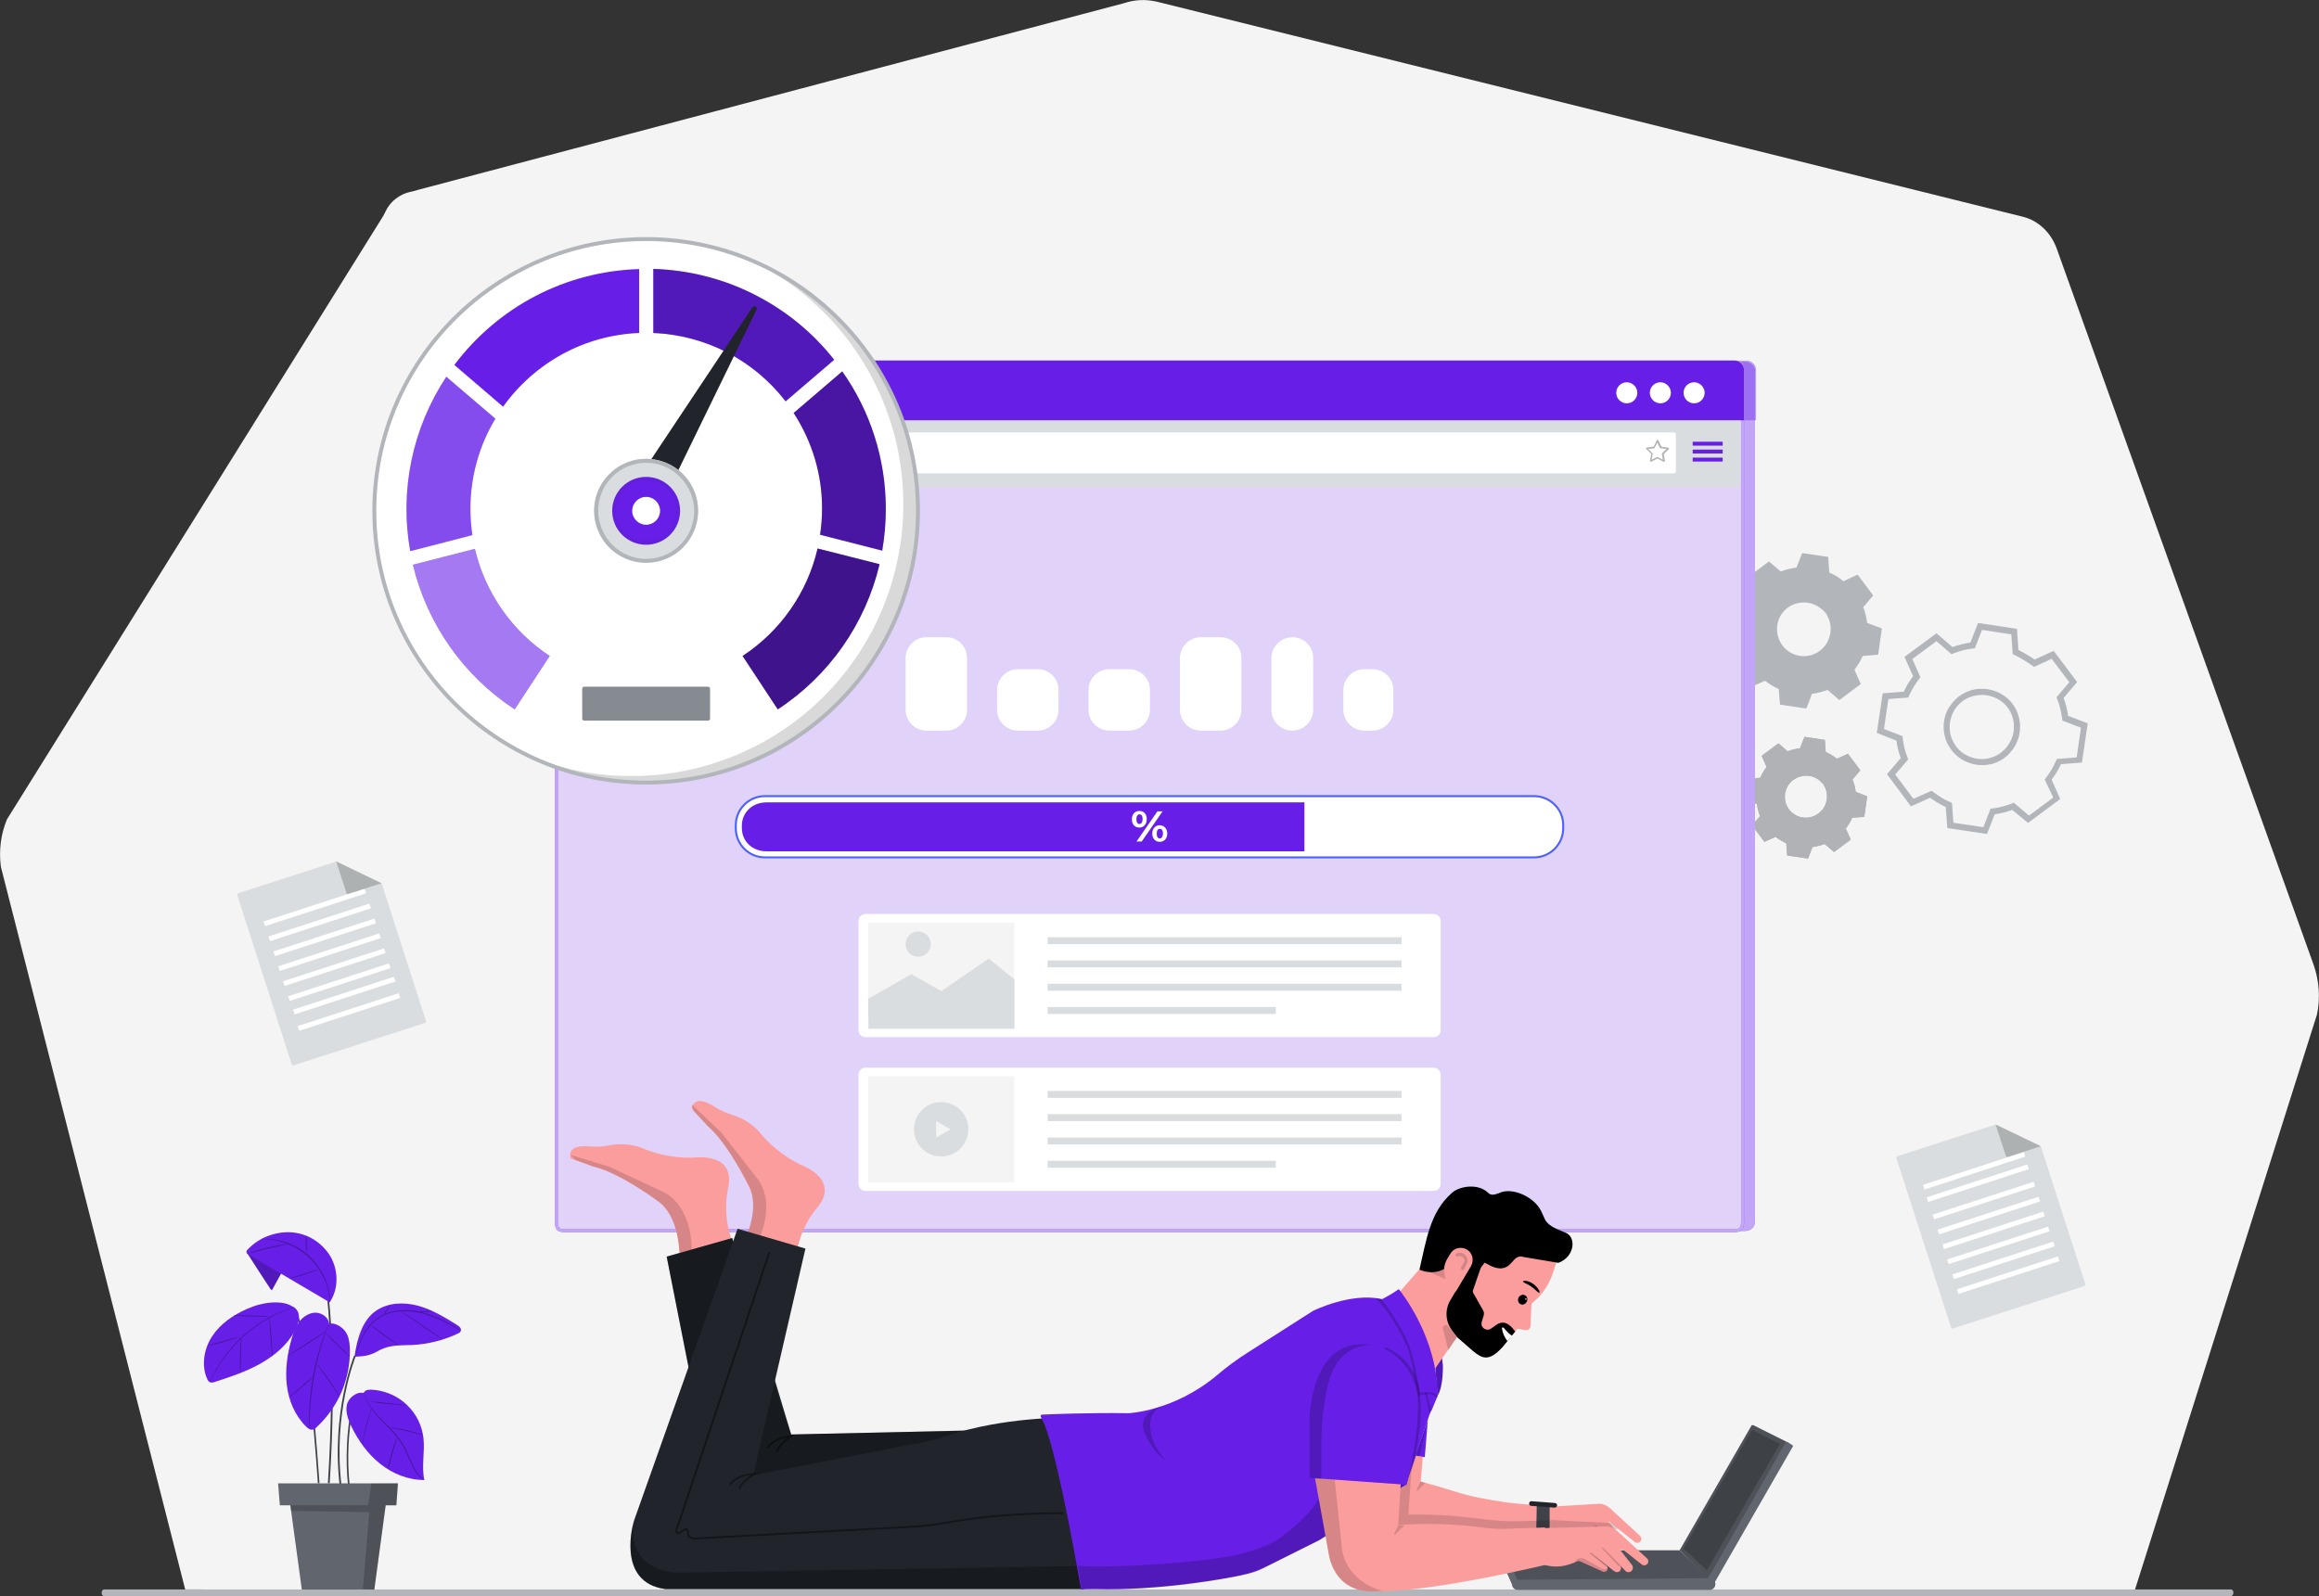 <?xml version="1.0" encoding="utf-8"?>
<!-- Generator: Adobe Illustrator 26.2.1, SVG Export Plug-In . SVG Version: 6.00 Build 0)  -->
<svg version="1.1" id="Layer_1" xmlns="http://www.w3.org/2000/svg" xmlns:xlink="http://www.w3.org/1999/xlink" x="0px" y="0px"
	 viewBox="0 0 1298.5 894" style="enable-background:new 0 0 1298.5 894;" xml:space="preserve">
<rect x="0" y="0" width="1298.5" height="894" fill="#333333" stroke="none"/>
<style type="text/css">
	.st0{fill:#F4F4F4;}
	.st1{fill:#61656D;}
	.st2{opacity:0.5;fill:#FFFFFF;enable-background:new    ;}
	.st3{fill:#B2B6BB;}
	.st4{fill:#671FE8;}
	.st5{opacity:0.6;fill:#FFFFFF;enable-background:new    ;}
	.st6{opacity:0.4;fill:#671FE8;enable-background:new    ;}
	.st7{opacity:0.8;fill:#FFFFFF;enable-background:new    ;}
	.st8{fill:#FFFFFF;}
	.st9{fill:none;stroke:#4D61FC;stroke-width:1.12;stroke-miterlimit:10;}
	.st10{fill:#DADDDF;}
	.st11{opacity:0.3;enable-background:new    ;}
	.st12{opacity:0.3;}
	.st13{opacity:0.15;enable-background:new    ;}
	.st14{opacity:0.4;enable-background:new    ;}
	.st15{opacity:0.2;enable-background:new    ;}
	.st16{opacity:0.2;fill:#FFFFFF;enable-background:new    ;}
	.st17{opacity:0.4;fill:#FFFFFF;enable-background:new    ;}
	.st18{fill:#21252B;}
	.st19{opacity:0.2;}
	.st20{fill:#868A91;}
	.st21{fill:#3F4249;}
	.st22{fill:#FC9D9D;}
	.st23{opacity:0.43;fill:none;stroke:#000000;stroke-miterlimit:10;enable-background:new    ;}
	.st24{opacity:0.2;fill:#21252B;enable-background:new    ;}
</style>
<path class="st0" d="M103.7,890.2L0.5,485.5c-1.2-9-0.1-18.2,3.4-26.6l210.6-337.8c0.4-0.7,0.8-1.5,1.2-2.3c1.3-2.9,3.3-5.5,5.8-7.4
	c2.5-2,5.4-3.4,8.6-4c1.4-0.3,2.7-0.6,4.1-1.1L629.3,1.8c5.9-2,12.2-2.3,18.2-0.9h0.1l485.1,120.5c8.6,2.1,15.8,8.9,19,18l143.8,401
	c3.1,8.9,3.8,18.5,1.9,27.7L1194.3,894L103.7,890.2z"/>
<path class="st1" d="M980.9,462.1l0.2,0.2l6.7,9l0.2,0.2l0.2-0.1l6-2.7c1.8,1.4,3.9,2.6,6,3.6c0.2,2.3,0.3,4.5,0.5,6.6v0.3h0.3
	l11.1,1.6h0.3l0.1-0.2c0.8-2.1,1.6-4.2,2.4-6.2c2.3-0.3,4.6-0.9,6.8-1.7l5,4.3l0.2,0.2l0.2-0.1l9-6.7l0.2-0.1l-0.1-0.2
	c-0.9-2.1-1.8-4.2-2.7-6c1.4-1.9,2.7-3.9,3.6-6.1l6.6-0.5h0.2v-0.2c0.6-3.9,1.1-7.6,1.6-11.1v-0.2l-0.2-0.1l-6.2-2.4
	c-0.3-2.4-0.9-4.7-1.8-6.9l4.3-5.1l0.1-0.1l-0.1-0.1l-6.8-9v-0.1h-0.1l-4.6,2.1l-1.2,0.5l-0.4,0.2c-0.1-0.1-0.2-0.2-0.3-0.3
	c-0.2-0.2-0.6-0.5-1.1-0.8c-1.5-1.1-3.1-2-4.8-2.7c-0.1-1.8-0.3-4-0.5-6.7v-0.1h-0.1l-11.1-1.7h-0.2l-0.1,0.2
	c-0.7,1.9-1.5,4-2.4,6.2c-2.4,0.3-4.7,0.8-6.9,1.7l-5-4.3l-0.2-0.1l-0.2,0.1l-9,6.7l-0.2,0.1l0.1,0.2c0.9,2,1.8,4,2.7,6.1
	c-1.4,1.8-2.7,3.9-3.6,6l-6.6,0.6H979v0.2c-0.5,3.6-1.1,7.3-1.6,11.1v0.3l0.2,0.1l6.2,2.4c0.3,2.3,0.8,4.6,1.7,6.8l-4.3,5
	L980.9,462.1z M1020.9,439.1c0.5,0.9,0.9,1.7,1.3,2.6c1,2.5,1.1,5.3,0.3,7.8c-0.5,1.8-1.4,3.4-2.7,4.7c-1.4,1.5-3.3,2.7-5.3,3.3
	c-1.1,0.3-2.2,0.5-3.3,0.5c-1.2,0-2.3-0.2-3.5-0.5c-2.4-0.7-4.5-2.2-6-4.2c-1.5-2-2.3-4.4-2.3-6.9c0-1.2,0.1-2.3,0.5-3.5
	c0.3-1.1,0.8-2.1,1.4-3.1c0.9-1.4,2.1-2.6,3.5-3.4c1.4-0.9,2.9-1.5,4.6-1.8s3.3-0.2,4.9,0.2c1.6,0.4,3.1,1.2,4.4,2.2
	C1019.5,437.7,1020.2,438.4,1020.9,439.1L1020.9,439.1z M1028.1,424.6c-0.3-0.2-0.6-0.4-0.9-0.6l0.1,0.1L1028.1,424.6z"/>
<path class="st2" d="M980.9,462.1l0.2,0.2l6.7,9l0.2,0.2l0.2-0.1l6-2.7c1.8,1.4,3.9,2.6,6,3.6c0.2,2.3,0.3,4.5,0.5,6.6v0.3h0.3
	l11.1,1.6h0.3l0.1-0.2c0.8-2.1,1.6-4.2,2.4-6.2c2.3-0.3,4.6-0.9,6.8-1.7l5,4.3l0.2,0.2l0.2-0.1l9-6.7l0.2-0.1l-0.1-0.2
	c-0.9-2.1-1.8-4.2-2.7-6c1.4-1.9,2.7-3.9,3.6-6.1l6.6-0.5h0.2v-0.2c0.6-3.9,1.1-7.6,1.6-11.1v-0.2l-0.2-0.1l-6.2-2.4
	c-0.3-2.4-0.9-4.7-1.8-6.9l4.3-5.1l0.1-0.1l-0.1-0.1l-6.8-9v-0.1h-0.1l-4.6,2.1l-1.2,0.5l-0.4,0.2c-0.1-0.1-0.2-0.2-0.3-0.3
	c-0.2-0.2-0.6-0.5-1.1-0.8c-1.5-1.1-3.1-2-4.8-2.7c-0.1-1.8-0.3-4-0.5-6.7v-0.1h-0.1l-11.1-1.7h-0.2l-0.1,0.2
	c-0.7,1.9-1.5,4-2.4,6.2c-2.4,0.3-4.7,0.8-6.9,1.7l-5-4.3l-0.2-0.1l-0.2,0.1l-9,6.7l-0.2,0.1l0.1,0.2c0.9,2,1.8,4,2.7,6.1
	c-1.4,1.8-2.7,3.9-3.6,6l-6.6,0.6H979v0.2c-0.5,3.6-1.1,7.3-1.6,11.1v0.3l0.2,0.1l6.2,2.4c0.3,2.3,0.8,4.6,1.7,6.8l-4.3,5
	L980.9,462.1z M1020.9,439.1c0.5,0.9,0.9,1.7,1.3,2.6c1,2.5,1.1,5.3,0.3,7.8c-0.5,1.8-1.4,3.4-2.7,4.7c-1.4,1.5-3.3,2.7-5.3,3.3
	c-1.1,0.3-2.2,0.5-3.3,0.5c-1.2,0-2.3-0.2-3.5-0.5c-2.4-0.7-4.5-2.2-6-4.2c-1.5-2-2.3-4.4-2.3-6.9c0-1.2,0.1-2.3,0.5-3.5
	c0.3-1.1,0.8-2.1,1.4-3.1c0.9-1.4,2.1-2.6,3.5-3.4c1.4-0.9,2.9-1.5,4.6-1.8s3.3-0.2,4.9,0.2c1.6,0.4,3.1,1.2,4.4,2.2
	C1019.5,437.7,1020.2,438.4,1020.9,439.1L1020.9,439.1z M1028.1,424.6c-0.3-0.2-0.6-0.4-0.9-0.6l0.1,0.1L1028.1,424.6z"/>
<path class="st3" d="M971.3,372.7l0.2,0.3l8.6,11.5l0.2,0.3l0.3-0.1l7.7-3.4c2.4,1.8,4.9,3.4,7.7,4.6c0.2,2.9,0.4,5.8,0.7,8.4v0.4
	h0.3l14.2,2.1h0.3l0.1-0.3c1-2.7,2.1-5.4,3-7.9c3-0.4,5.9-1.1,8.7-2.2l6.4,5.5l0.2,0.2l0.3-0.2c4-3,7.9-5.9,11.5-8.6l0.2-0.2
	l-0.1-0.3c-1.2-2.7-2.4-5.3-3.4-7.7c1.8-2.4,3.4-5,4.6-7.7l8.4-0.7h0.3v-0.3c0.7-5,1.4-9.7,2-14.2v-0.2l-0.2-0.1l-8-3
	c-0.4-3-1.1-6-2.2-8.8l5.5-6.5l0.1-0.1l-0.1-0.1l-8.6-11.5l-0.1-0.1l-0.1,0.1l-5.8,2.7l-1.5,0.7c-0.3,0.2-0.5,0.2-0.5,0.3
	c-0.1-0.1-0.3-0.3-0.4-0.4c-0.3-0.2-0.8-0.6-1.4-1.1c-1.9-1.4-3.9-2.5-6.1-3.4c-0.2-2.4-0.4-5.2-0.6-8.6v-0.2h-0.2l-14.2-2.1h-0.2
	l-0.1,0.2c-1,2.5-2,5.1-3.1,7.9c-3,0.4-6,1.1-8.8,2.2l-6.4-5.5l-0.2-0.2l-0.2,0.2l-11.5,8.6l-0.2,0.2l0.1,0.3l3.7,7.7
	c-1.9,2.4-3.4,5-4.6,7.7l-8.4,0.6h-0.3l-0.1,0.3c-0.7,4.6-1.4,9.3-2.1,14.2v0.3l0.3,0.1l7.9,3c0.4,3,1.1,5.9,2.2,8.7
	c-1.8,2.1-3.6,4.2-5.5,6.4L971.3,372.7z M1022.3,343.3c-0.1,0.1,0.8,1.1,1.7,3.4c1.3,3.2,1.4,6.7,0.4,10c-0.7,2.2-1.8,4.3-3.4,6
	c-1.8,2-4.2,3.4-6.7,4.2c-1.4,0.4-2.8,0.6-4.3,0.6c-1.5,0-3-0.2-4.4-0.7c-3-0.9-5.7-2.8-7.6-5.4c-1.9-2.6-2.9-5.6-3-8.8
	c0-3,0.8-5.9,2.4-8.4c1.2-1.8,2.7-3.3,4.4-4.4c1.8-1.1,3.8-1.9,5.8-2.2c2.1-0.3,4.2-0.2,6.2,0.3c2,0.5,3.9,1.5,5.6,2.8
	C1021.5,342.2,1022.2,343.4,1022.3,343.3L1022.3,343.3z"/>
<path class="st3" d="M1126.7,453.6c-3.2,1.2-6.5,2-9.8,2.5l-4.3,11l-22.2-3.3l-0.9-11.8c-3.1-1.4-6-3.2-8.7-5.2l-10.8,4.8l-13.4-18
	l7.7-9c-1.2-3.2-2-6.5-2.4-9.8l-11-4.3l3.3-22.2l11.8-0.9c1.4-3.1,3.2-6,5.2-8.7l-4.8-10.8l17.9-13.2l9,7.7c3.2-1.2,6.6-2,10-2.5
	l4.3-11l21.8,3.3l0.8,11.8c2.5,1.3,4.9,2.7,7.3,4.2l1.8,1.2l9.4-4.3l1.3-0.5l13.1,17.4l-7.6,8.9c1.2,3.2,2.1,6.6,2.5,10l11,4.2
	l-3,20.3l-0.2,1.7l-11.8,0.9c-1.4,3.1-3.2,6-5.2,8.7l4.8,10.8l-18,13.4L1126.7,453.6z M1144.9,436.6l0.6-0.8c2.3-3,4.3-6.3,5.8-9.8
	l0.4-0.9l11.1-0.9l2.4-16.6l-10.4-4l-0.1-1c-0.5-3.8-1.4-7.6-2.8-11.1l-0.4-1l7.2-8.4l-9.9-13.1l-9.8,4.5l-3.4-2.3
	c-2.4-1.6-5-3.1-7.7-4.4l-0.9-0.4l-0.8-11.1l-16.4-2.5l-4,10.3l-1,0.1c-3.8,0.4-7.5,1.4-11.1,2.8l-1,0.4l-8.4-7.3l-13.5,10l4.5,10.2
	l-0.6,0.8c-2.3,3-4.3,6.2-5.8,9.7l-0.4,0.9l-11.1,0.8l-2.5,16.8l10.4,4l0.1,1c0.4,3.8,1.3,7.5,2.7,11l0.4,1l-7.3,8.5l10.2,13.6
	l10.2-4.5l0.8,0.6c3,2.3,6.2,4.3,9.7,5.8l0.9,0.4l0.8,11.1l16.8,2.5l4-10.4l1-0.1c3.8-0.5,7.5-1.4,11-2.8l1-0.4l8.5,7.2l13.6-10.1
	L1144.9,436.6z M1109.6,428.5c-2.2,0-4.3-0.3-6.3-1c-4.3-1.3-8.1-4-10.8-7.7l0,0c-2.7-3.6-4.1-8-4.2-12.5c0-2.1,0.3-4.3,0.9-6.3
	c0.6-2,1.4-3.8,2.6-5.5c2-3,4.6-5.5,7.8-7.2c3.2-1.7,6.7-2.6,10.3-2.5c4.9,0,9.7,1.7,13.5,4.8c2.8,2.2,4.9,5.2,6.2,8.5
	c1.8,4.5,2,9.5,0.6,14.2c-1,3.4-2.9,6.5-5.4,9.1c-2.5,2.5-5.7,4.4-9.1,5.4l-0.8,0.2C1113.2,428.3,1111.4,428.6,1109.6,428.5
	L1109.6,428.5z M1101.7,391c-2.9,1.4-5.3,3.6-7.1,6.3c-1.9,3-2.9,6.5-2.9,10c0,3.8,1.2,7.5,3.5,10.6c2.3,3.1,5.5,5.3,9.1,6.4
	c3.4,1.1,7,1.1,10.4,0.1c2.9-0.8,5.5-2.4,7.6-4.5c2.1-2.1,3.7-4.7,4.6-7.6c1.2-4,1-8.2-0.5-12.1c-1.1-2.7-2.9-5.1-5.2-7
	c-3.2-2.5-7.2-3.9-11.3-4c-1.6,0-3.2,0.2-4.8,0.6C1103.9,390.1,1102.8,390.5,1101.7,391L1101.7,391z"/>
<path class="st3" d="M1249.2,894H58.3c-0.8,0-1.4-0.8-1.4-1.9c0-1,0.6-1.9,1.4-1.9h1190.9c0.8,0,1.4,0.9,1.4,1.9
	C1250.5,893.1,1249.9,894,1249.2,894z"/>
<path class="st4" d="M977.5,202.8H323.8c-2.9,0-5.2,2.3-5.2,5.2v476.2c0,2.9,2.3,5.2,5.2,5.2h653.7c2.9,0,5.2-2.3,5.2-5.2V208.1
	C982.7,205.2,980.3,202.8,977.5,202.8z"/>
<path class="st5" d="M977.5,202.8H323.8c-2.9,0-5.2,2.3-5.2,5.2v476.2c0,2.9,2.3,5.2,5.2,5.2h653.7c2.9,0,5.2-2.3,5.2-5.2V208.1
	C982.7,205.2,980.3,202.8,977.5,202.8z"/>
<path class="st6" d="M322.7,202h655.4c0.7,0,1.4,0.1,2,0.4c0.6,0.3,1.2,0.6,1.7,1.1c0.5,0.5,0.9,1.1,1.1,1.7c0.3,0.6,0.4,1.3,0.4,2
	v28.2H317.5v-28.2c0-1.4,0.5-2.7,1.5-3.7C320,202.5,321.3,202,322.7,202z"/>
<path class="st4" d="M970.5,202.7H316.8c-2.9,0-5.2,2.3-5.2,5.2v476.2c0,2.9,2.3,5.2,5.2,5.2h653.7c2.9,0,5.2-2.3,5.2-5.2V207.9
	C975.7,205.1,973.4,202.7,970.5,202.7z"/>
<path class="st7" d="M970.5,202.7H316.8c-2.9,0-5.2,2.3-5.2,5.2v476.2c0,2.9,2.3,5.2,5.2,5.2h653.7c2.9,0,5.2-2.3,5.2-5.2V207.9
	C975.7,205.1,973.4,202.7,970.5,202.7z"/>
<path class="st4" d="M970.1,690.2H317.2c-5.2,0-6.5-1.2-6.5-6.3V208.2c0-5.1,1.3-6.3,6.5-6.3h652.9c5.2,0,6.5,1.2,6.5,6.3v475.7
	C976.6,689,975.2,690.2,970.1,690.2z M317.2,203.6c-4.2,0-4.8,0.5-4.8,4.6v475.7c0,4.1,0.5,4.6,4.8,4.6h652.9c4.2,0,4.8-0.5,4.8-4.6
	V208.2c0-4.2-0.5-4.6-4.8-4.6H317.2z"/>
<path class="st5" d="M970.1,690.2H317.2c-5.2,0-6.5-1.2-6.5-6.3V208.2c0-5.1,1.3-6.3,6.5-6.3h652.9c5.2,0,6.5,1.2,6.5,6.3v475.7
	C976.6,689,975.2,690.2,970.1,690.2z M317.2,203.6c-4.2,0-4.8,0.5-4.8,4.6v475.7c0,4.1,0.5,4.6,4.8,4.6h652.9c4.2,0,4.8-0.5,4.8-4.6
	V208.2c0-4.2-0.5-4.6-4.8-4.6H317.2z"/>
<path class="st4" d="M976.5,235.4H310.7v-28.2c0-0.7,0.1-1.4,0.4-2c0.3-0.6,0.6-1.2,1.1-1.7c0.5-0.5,1.1-0.9,1.7-1.1
	c0.6-0.3,1.3-0.4,2-0.4h655.4c0.7,0,1.4,0.1,2,0.4s1.2,0.6,1.7,1.1c0.5,0.5,0.9,1.1,1.1,1.7c0.3,0.6,0.4,1.3,0.4,2V235.4z"/>
<path class="st8" d="M910.9,225.9c3.3,0,5.9-2.7,5.9-5.9s-2.7-5.9-5.9-5.9c-3.3,0-5.9,2.7-5.9,5.9S907.6,225.9,910.9,225.9z"/>
<path class="st8" d="M929.7,225.9c3.3,0,5.9-2.7,5.9-5.9s-2.7-5.9-5.9-5.9c-3.3,0-5.9,2.7-5.9,5.9S926.5,225.9,929.7,225.9z"/>
<path class="st8" d="M948.6,225.9c3.3,0,5.9-2.7,5.9-5.9s-2.7-5.9-5.9-5.9c-3.3,0-5.9,2.7-5.9,5.9S945.3,225.9,948.6,225.9z"/>
<path class="st8" d="M859,445.9H428.3c-9,0-16.3,7.3-16.3,16.3v1.7c0,9,7.3,16.3,16.3,16.3H859c9,0,16.3-7.3,16.3-16.3v-1.7
	C875.4,453.3,868,445.9,859,445.9z"/>
<path class="st9" d="M859,445.9H428.3c-9,0-16.3,7.3-16.3,16.3v1.7c0,9,7.3,16.3,16.3,16.3H859c9,0,16.3-7.3,16.3-16.3v-1.7
	C875.4,453.3,868,445.9,859,445.9z"/>
<path class="st4" d="M429.2,449.4h301.2v27.4H429.2c-8.2,0-13.8-5.8-13.8-13v-1.4C415.4,455.3,421,449.4,429.2,449.4z"/>
<path class="st8" d="M633.8,458.8c0-2.9,1.8-4.6,4.2-4.6c2.5,0,4.2,1.8,4.1,4.7c0,2.9-1.8,4.6-4.2,4.6
	C635.5,463.5,633.7,461.7,633.8,458.8z M639.8,458.8c0-1.8-0.7-2.7-1.7-2.7s-1.8,0.9-1.8,2.7c0,1.8,0.7,2.7,1.7,2.7
	C639,461.5,639.7,460.7,639.8,458.8L639.8,458.8z M648.1,454.4h2.9l-11.7,16.9h-2.9L648.1,454.4z M645.2,466.8
	c0-2.8,1.8-4.6,4.2-4.6c2.4,0,4.2,1.9,4.2,4.7c0,2.8-1.8,4.6-4.2,4.6C646.9,471.5,645.2,469.7,645.2,466.8L645.2,466.8z
	 M651.2,466.9c0-1.8-0.7-2.7-1.7-2.7c-1.1,0-1.8,0.8-1.8,2.7s0.7,2.7,1.7,2.7C650.4,469.6,651.1,468.7,651.2,466.9L651.2,466.9z"/>
<path class="st8" d="M529.8,356.9h-11c-6.5,0-11.7,5.3-11.7,11.7v28.9c0,6.5,5.3,11.7,11.7,11.7h11c6.5,0,11.7-5.3,11.7-11.7v-28.9
	C541.5,362.1,536.3,356.9,529.8,356.9z"/>
<path class="st8" d="M581,374.8h-11c-6.5,0-11.7,5.3-11.7,11.7v11c0,6.5,5.3,11.7,11.7,11.7h11c6.5,0,11.7-5.3,11.7-11.7v-11
	C592.8,380,587.5,374.8,581,374.8z"/>
<path class="st8" d="M632.2,374.8h-11c-6.5,0-11.7,5.3-11.7,11.7v11c0,6.5,5.3,11.7,11.7,11.7h11c6.5,0,11.7-5.3,11.7-11.7v-11
	C644,380,638.7,374.8,632.2,374.8z"/>
<path class="st8" d="M683.4,356.9h-11c-6.5,0-11.7,5.3-11.7,11.7v28.9c0,6.5,5.3,11.7,11.7,11.7h11c6.5,0,11.7-5.3,11.7-11.7v-28.9
	C695.2,362.1,689.9,356.9,683.4,356.9z"/>
<path class="st8" d="M723.7,356.9L723.7,356.9c-6.5,0-11.8,5.3-11.8,11.7v28.9c0,6.5,5.3,11.7,11.7,11.7h0c6.5,0,11.7-5.3,11.7-11.7
	v-28.9C735.4,362.1,730.2,356.9,723.7,356.9z"/>
<path class="st8" d="M768.5,374.8h-4.6c-6.5,0-11.7,5.3-11.7,11.7v11c0,6.5,5.3,11.7,11.7,11.7h4.6c6.5,0,11.7-5.3,11.7-11.7v-11
	C780.2,380,775,374.8,768.5,374.8z"/>
<path class="st8" d="M802.7,511.9H484.6c-2.1,0-3.9,1.7-3.9,3.9V577c0,2.1,1.7,3.9,3.9,3.9h318.2c2.1,0,3.9-1.7,3.9-3.9v-61.2
	C806.6,513.7,804.9,511.9,802.7,511.9z"/>
<path class="st10" d="M784.8,524.9H586.6v3.9h198.2V524.9z"/>
<path class="st10" d="M784.8,537.9H586.6v3.9h198.2V537.9z"/>
<path class="st10" d="M784.8,551H586.6v3.9h198.2V551z"/>
<path class="st10" d="M714.4,564H586.6v3.9h127.8V564z"/>
<path class="st0" d="M568,516.7h-81.9v59.4H568V516.7z"/>
<path class="st10" d="M486.1,559.4l24.2-13.8l16.8,9.5l26.5-18.2l14.4,11.6v27.7h-81.7L486.1,559.4z"/>
<path class="st10" d="M521.2,528.8c0,1.4-0.4,2.8-1.2,3.9c-0.8,1.2-1.9,2.1-3.2,2.6c-1.3,0.5-2.7,0.7-4.1,0.4
	c-1.4-0.3-2.6-0.9-3.6-1.9c-1-1-1.7-2.2-1.9-3.6c-0.3-1.4-0.1-2.8,0.4-4.1c0.5-1.3,1.4-2.4,2.6-3.2c1.2-0.8,2.5-1.2,3.9-1.2
	c1.9,0,3.7,0.7,5,2.1C520.5,525.1,521.2,526.9,521.2,528.8L521.2,528.8z"/>
<path class="st8" d="M802.7,598H484.6c-2.1,0-3.9,1.7-3.9,3.9v61.2c0,2.1,1.7,3.9,3.9,3.9h318.2c2.1,0,3.9-1.7,3.9-3.9v-61.2
	C806.6,599.8,804.9,598,802.7,598z"/>
<path class="st10" d="M784.8,611H586.6v3.9h198.2V611z"/>
<path class="st10" d="M784.8,624H586.6v3.9h198.2V624z"/>
<path class="st10" d="M784.8,637.1H586.6v3.9h198.2V637.1z"/>
<path class="st10" d="M714.4,650.1H586.6v3.9h127.8V650.1z"/>
<path class="st0" d="M568,602.8h-81.9v59.4H568V602.8z"/>
<path class="st10" d="M541.8,636c2-8.2-3.1-16.4-11.3-18.3c-8.2-2-16.4,3.1-18.3,11.3c-2,8.2,3.1,16.4,11.3,18.3
	C531.7,649.2,539.9,644.1,541.8,636z"/>
<path class="st0" d="M532.2,632.5l-4,2.3l-4,2.3v-4.6v-4.6l4,2.3L532.2,632.5z"/>
<path class="st10" d="M474.2,209.4H344.5c-0.7,0-1.3,0.2-1.9,0.5c-0.6,0.4-1,0.9-1.3,1.5l-12.7,25.5h161.5l-12.7-25.5
	c-0.3-0.6-0.7-1.1-1.3-1.4C475.5,209.6,474.9,209.4,474.2,209.4L474.2,209.4z"/>
<path class="st10" d="M974.3,235.7H310.7v37.3h663.6V235.7z"/>
<path class="st8" d="M405.8,243.4v20.5c0,0.3,0.1,0.6,0.3,0.8c0.2,0.2,0.4,0.4,0.7,0.4h530.6c0.3,0,0.6-0.2,0.7-0.4
	c0.2-0.2,0.3-0.5,0.3-0.8v-20.5c0-0.3-0.1-0.6-0.3-0.8c-0.2-0.2-0.5-0.4-0.7-0.4H406.9c-0.3,0-0.6,0.2-0.8,0.4
	C405.9,242.8,405.8,243.1,405.8,243.4z"/>
<path class="st4" d="M964.6,247.4h-16.8v2.2h16.8V247.4z"/>
<path class="st4" d="M964.6,251.8h-16.8v2.2h16.8V251.8z"/>
<path class="st4" d="M964.6,256.3h-16.8v2.2h16.8V256.3z"/>
<path class="st11" d="M924.4,258.7l-0.3-0.2c-0.1-0.1-0.1-0.1-0.2-0.2c0-0.1,0-0.2,0-0.3l0.7-3.8l-3-2.9l0.1-0.3
	c0-0.1,0.1-0.2,0.2-0.2c0.1-0.1,0.2-0.1,0.3-0.1l3.8-0.6l1.8-3.7h0.3c0.1,0,0.2,0,0.3,0.1c0.1,0.1,0.2,0.1,0.2,0.2l1.7,3.5l4.1,0.6
	l0.1,0.3c0,0.1,0,0.2,0,0.3s-0.1,0.2-0.1,0.2l-2.8,2.7l0.7,4.1l-0.2,0.2c-0.1,0.1-0.2,0.1-0.3,0.1c-0.1,0-0.2,0-0.3-0.1l-3.4-1.8
	L924.4,258.7z M922.9,251.5l2.5,2.5v0.3l-0.6,3.2l3.1-1.6l0.3,0.1l2.9,1.5l-0.6-3.5l0.2-0.2l2.4-2.3l-3.5-0.5l-0.2-0.2l-1.4-2.9
	l-1.6,3.1l-0.3,0.1L922.9,251.5z"/>
<path class="st11" d="M359.1,247.2c-0.1-0.1-0.3-0.1-0.5-0.1c-0.2,0-0.3,0.1-0.4,0.2c-0.1,0.1-0.2,0.3-0.2,0.4c0,0.2,0,0.3,0.1,0.5
	l3.9,3.9h-10.3c-0.2,0-0.4,0.1-0.5,0.2s-0.2,0.3-0.2,0.5c0,0.2,0.1,0.4,0.2,0.5c0.1,0.1,0.3,0.2,0.5,0.2h10.5l-4,4
	c-0.1,0.1-0.2,0.3-0.2,0.5s0.1,0.4,0.2,0.5c0.1,0.1,0.3,0.2,0.5,0.2c0.2,0,0.4-0.1,0.5-0.2l5.7-5.7L359.1,247.2z"/>
<path class="st11" d="M335.5,252.1h-10.3l3.9-3.9c0.1-0.1,0.1-0.3,0.1-0.5c0-0.2-0.1-0.3-0.2-0.4c-0.1-0.1-0.3-0.2-0.4-0.2
	c-0.2,0-0.3,0-0.5,0.1l-5.8,5.8l5.7,5.7c0.1,0.1,0.1,0.1,0.2,0.2c0.1,0,0.2,0.1,0.3,0.1c0.1,0,0.3,0,0.4-0.1
	c0.1-0.1,0.2-0.2,0.3-0.3c0.1-0.1,0.1-0.3,0-0.4c0-0.1-0.1-0.3-0.2-0.4l-4-4h10.5c0.2,0,0.4-0.1,0.5-0.2c0.1-0.1,0.2-0.3,0.2-0.5
	c0-0.2-0.1-0.4-0.2-0.5C335.9,252.3,335.7,252.2,335.5,252.1L335.5,252.1z"/>
<g class="st12">
	<path class="st11" d="M385.7,259.8c-0.9,0-1.7-0.2-2.5-0.6c-0.8-0.4-1.5-0.9-2-1.6c-0.5-0.7-0.9-1.5-1.1-2.3
		c-0.2-0.9-0.2-1.7,0-2.6c0.2-0.9,0.6-1.7,1.1-2.3c0.5-0.7,1.2-1.2,2-1.6c0.8-0.4,1.7-0.6,2.5-0.6c0.9,0,1.7,0.2,2.5,0.6
		c0.2,0.1,0.3,0.2,0.4,0.4c0.1,0.2,0.1,0.4,0,0.6c-0.1,0.2-0.2,0.3-0.4,0.4c-0.2,0.1-0.4,0.1-0.6,0c-0.6-0.3-1.2-0.5-1.9-0.4
		c-0.9,0-1.7,0.3-2.4,0.7c-0.7,0.5-1.3,1.2-1.6,2c-0.3,0.8-0.4,1.7-0.3,2.5c0.2,0.8,0.6,1.6,1.2,2.2c0.6,0.6,1.4,1,2.2,1.2
		s1.7,0.1,2.5-0.2c0.8-0.3,1.5-0.9,2-1.6c0.5-0.7,0.7-1.6,0.7-2.4c0-0.2,0.1-0.4,0.2-0.5c0.1-0.1,0.3-0.2,0.5-0.2
		c0.2,0,0.4,0.1,0.5,0.2c0.1,0.1,0.2,0.3,0.2,0.5c0,1.5-0.6,3-1.7,4.1C388.7,259.2,387.2,259.8,385.7,259.8L385.7,259.8z"/>
	<path class="st11" d="M386.6,252.3c-0.2,0-0.3-0.1-0.5-0.2c-0.1-0.1-0.2-0.3-0.3-0.4c0-0.2,0-0.3,0.1-0.5c0.1-0.1,0.2-0.3,0.4-0.3
		l2.8-1.1L388,247c-0.1-0.2-0.1-0.4,0-0.6s0.2-0.3,0.4-0.4c0.1,0,0.2-0.1,0.3-0.1c0.1,0,0.2,0,0.3,0.1s0.2,0.1,0.2,0.2
		c0.1,0.1,0.1,0.2,0.2,0.2l1.6,4.1l-4.1,1.6C386.8,252.2,386.7,252.3,386.6,252.3L386.6,252.3z"/>
</g>
<path class="st11" d="M467.4,224.4l4.1-4.1c0.1-0.1,0.2-0.3,0.2-0.6c0-0.2-0.1-0.4-0.2-0.6s-0.3-0.2-0.6-0.2c-0.2,0-0.4,0.1-0.6,0.2
	l-4.1,4.1l-4.1-4.1c-0.1-0.1-0.3-0.2-0.6-0.2c-0.2,0-0.4,0.1-0.6,0.2c-0.1,0.1-0.1,0.2-0.2,0.3c0,0.1-0.1,0.2-0.1,0.3s0,0.2,0.1,0.3
	c0,0.1,0.1,0.2,0.2,0.3l4.1,4.1l-4.1,4.1c-0.1,0.1-0.1,0.2-0.2,0.3c0,0.1-0.1,0.2-0.1,0.3s0,0.2,0.1,0.3c0,0.1,0.1,0.2,0.2,0.3
	c0.1,0.1,0.2,0.1,0.3,0.2c0.1,0,0.2,0.1,0.3,0.1c0.1,0,0.2,0,0.3-0.1c0.1,0,0.2-0.1,0.3-0.2l4.1-4.1l4.1,4.1
	c0.1,0.1,0.3,0.2,0.6,0.2c0.2,0,0.4-0.1,0.6-0.2c0.1-0.1,0.2-0.3,0.2-0.6c0-0.2-0.1-0.4-0.2-0.6L467.4,224.4z"/>
<path class="st8" d="M361.8,438.3c84.1,0,152.2-68.1,152.2-152.2s-68.1-152.2-152.2-152.2S209.6,202,209.6,286.1
	S277.8,438.3,361.8,438.3z"/>
<path class="st13" d="M417.6,144.4c35.9,16.6,63.9,46.6,78.1,83.5c14.2,36.9,13.4,77.9-2.1,114.3c-15.5,36.4-44.6,65.3-81.1,80.6
	c-36.5,15.3-77.5,15.8-114.3,1.5c18.5,8.5,38.5,13.2,58.8,13.9c20.3,0.7,40.6-2.8,59.6-10.1c19-7.3,36.3-18.4,51-32.5
	c14.6-14.1,26.3-31.1,34.3-49.8c8-18.7,12.1-38.9,12.2-59.2c0.1-20.4-3.9-40.5-11.8-59.3c-7.9-18.8-19.4-35.8-34-50
	C453.9,163,436.6,151.9,417.6,144.4z"/>
<path class="st4" d="M457.8,307.2c-5.7,24.7-20.8,46.3-42,60.2l19.7,29.9c28.7-18.8,49.1-47.9,57-81.3L457.8,307.2z"/>
<path class="st14" d="M457.8,307.2c-5.7,24.7-20.8,46.3-42,60.2l19.7,29.9c28.7-18.8,49.1-47.9,57-81.3L457.8,307.2z"/>
<path class="st4" d="M365.8,186.5c14.4,0.6,28.5,4.3,41.3,10.9c12.8,6.6,24,16,32.8,27.4l27.2-23.3c-12.1-15.4-27.5-27.9-45-36.7
	c-17.5-8.8-36.7-13.6-56.3-14.2V186.5z"/>
<path class="st15" d="M365.8,186.5c14.4,0.6,28.5,4.3,41.3,10.9c12.8,6.6,24,16,32.8,27.4l27.2-23.3c-12.1-15.4-27.5-27.9-45-36.7
	c-17.5-8.8-36.7-13.6-56.3-14.2V186.5z"/>
<path class="st4" d="M444.4,231.3c10.4,16,16,34.6,15.9,53.7c0,4.9-0.4,9.7-1.1,14.5l34.8,8.9c1.3-7.7,2-15.6,2-23.4
	c0-27.6-8.5-54.5-24.4-77L444.4,231.3z"/>
<path class="st11" d="M444.4,231.3c10.4,16,16,34.6,15.9,53.7c0,4.9-0.4,9.7-1.1,14.5l34.8,8.9c1.3-7.7,2-15.6,2-23.4
	c0-27.6-8.5-54.5-24.4-77L444.4,231.3z"/>
<path class="st4" d="M281.7,227.8c8.7-12.2,20.1-22.3,33.3-29.5c13.2-7.2,27.9-11.2,42.9-11.8v-35.8c-20.2,0.6-40,5.7-57.9,15
	c-17.9,9.3-33.5,22.6-45.6,38.7L281.7,227.8z"/>
<path class="st4" d="M264.5,299.7c-0.7-4.9-1.1-9.8-1.1-14.7c0-17.8,4.8-35.3,14-50.5L249.9,211c-19,28.8-26.3,63.7-20.2,97.7
	L264.5,299.7z"/>
<path class="st16" d="M264.5,299.7c-0.7-4.9-1.1-9.8-1.1-14.7c0-17.8,4.8-35.3,14-50.5L249.9,211c-19,28.8-26.3,63.7-20.2,97.7
	L264.5,299.7z"/>
<path class="st4" d="M265.9,307.4l-34.7,8.9c8,33.3,28.4,62.3,57,81l19.6-29.9C286.7,353.5,271.7,332,265.9,307.4L265.9,307.4z"/>
<path class="st17" d="M265.9,307.4l-34.7,8.9c8,33.3,28.4,62.3,57,81l19.6-29.9C286.7,353.5,271.7,332,265.9,307.4L265.9,307.4z"/>
<path class="st3" d="M361.8,439.4c-84.6,0-153.3-68.8-153.3-153.3s68.8-153.3,153.3-153.3s153.3,68.8,153.3,153.3
	S446.4,439.4,361.8,439.4z M361.8,135c-83.3,0-151.1,67.8-151.1,151.1s67.8,151.1,151.1,151.1s151.1-67.8,151.1-151.1
	S445.1,135,361.8,135L361.8,135z"/>
<path class="st18" d="M364.9,275.1c2.1,0.9,4.5,0.9,6.6,0.1c2.1-0.8,3.8-2.5,4.8-4.6l47.4-97.3c0.1-0.3,0.1-0.6,0-1
	c-0.1-0.3-0.3-0.6-0.6-0.7c-0.3-0.2-0.6-0.2-0.9-0.1c-0.3,0.1-0.6,0.2-0.8,0.5l-60.2,90.4c-0.7,1.1-1.1,2.3-1.3,3.5
	c-0.2,1.2-0.1,2.5,0.3,3.7s1,2.3,1.8,3.3C362.7,273.8,363.8,274.6,364.9,275.1L364.9,275.1z"/>
<path class="st10" d="M361.8,315.2c16.1,0,29.1-13,29.1-29.1c0-16.1-13-29.1-29.1-29.1c-16.1,0-29.1,13-29.1,29.1
	C332.7,302.1,345.8,315.2,361.8,315.2z"/>
<path class="st4" d="M361.8,305.1c10.5,0,19-8.5,19-19c0-10.5-8.5-19-19-19c-10.5,0-19,8.5-19,19
	C342.8,296.6,351.3,305.1,361.8,305.1z"/>
<path class="st8" d="M361.8,293.9c4.3,0,7.8-3.5,7.8-7.8c0-4.3-3.5-7.8-7.8-7.8c-4.3,0-7.8,3.5-7.8,7.8
	C354,290.4,357.5,293.9,361.8,293.9z"/>
<path class="st3" d="M361.8,315.2c-5.8,0-11.4-1.7-16.2-4.9c-4.8-3.2-8.5-7.7-10.7-13.1c-2.2-5.3-2.8-11.2-1.7-16.8
	c1.1-5.6,3.9-10.8,8-14.9c4.1-4.1,9.3-6.8,14.9-8c5.6-1.1,11.5-0.5,16.8,1.7s9.9,5.9,13.1,10.7c3.2,4.8,4.9,10.4,4.9,16.2
	c0,7.7-3.1,15.1-8.5,20.6C377,312.1,369.6,315.2,361.8,315.2L361.8,315.2z M361.8,259.2c-5.3,0-10.5,1.6-14.9,4.5
	c-4.4,3-7.9,7.1-9.9,12.1c-2,4.9-2.6,10.3-1.5,15.5s3.6,10,7.3,13.8c3.8,3.8,8.5,6.3,13.8,7.4c5.2,1,10.6,0.5,15.5-1.5
	c4.9-2,9.1-5.5,12.1-9.9c3-4.4,4.5-9.6,4.5-14.9c0-7.1-2.9-13.9-7.9-19C375.8,262,369,259.2,361.8,259.2L361.8,259.2z"/>
<g class="st19">
	<path class="st15" d="M361.8,305.1c-3.8,0-7.4-1.1-10.6-3.2c-3.1-2.1-5.6-5.1-7-8.5c-1.4-3.5-1.8-7.3-1.1-11
		c0.7-3.7,2.5-7.1,5.2-9.7c2.7-2.7,6-4.5,9.7-5.2c3.7-0.7,7.5-0.4,11,1.1c3.5,1.4,6.4,3.9,8.5,7c2.1,3.1,3.2,6.8,3.2,10.6
		c0,5-2,9.9-5.6,13.4C371.7,303.1,366.9,305.1,361.8,305.1L361.8,305.1z M361.8,269.2c-3.3,0-6.6,1-9.3,2.8
		c-2.8,1.8-4.9,4.5-6.2,7.5c-1.3,3.1-1.6,6.5-1,9.7c0.6,3.3,2.3,6.3,4.6,8.6c2.4,2.4,5.3,4,8.6,4.6c3.3,0.6,6.6,0.3,9.7-1
		c3.1-1.3,5.7-3.4,7.5-6.2c1.8-2.8,2.8-6,2.8-9.3c0-4.5-1.8-8.7-4.9-11.9C370.6,271,366.3,269.3,361.8,269.2L361.8,269.2z"/>
</g>
<path class="st20" d="M396.5,384.6h-69.4c-0.6,0-1.1,0.5-1.1,1.1v16.8c0,0.6,0.5,1.1,1.1,1.1h69.4c0.6,0,1.1-0.5,1.1-1.1v-16.8
	C397.6,385.1,397.1,384.6,396.5,384.6z"/>
<path class="st21" d="M178,830.8c-6.4-91.3-13.4-97.4-13.7-97.6l0.4-0.8c0.3,0.2,7.7,4.7,14.2,98.3L178,830.8z"/>
<path class="st21" d="M184.6,830.8l-1-0.1c4.2-66.7-0.4-103.1-0.4-103.5l0.9-0.1C184.2,727.5,188.8,764,184.6,830.8z"/>
<path class="st21" d="M190.3,832.8c-5.1-41.6,7.9-73.3,8-73.6l0.9,0.4c-0.1,0.3-13,31.8-7.9,73.1L190.3,832.8z"/>
<path class="st21" d="M195.6,837.9c-2.1-14.8-2-29.9,0.3-44.8l0.9,0.2c-2.3,14.7-2.4,29.7-0.3,44.4L195.6,837.9z"/>
<path class="st4" d="M198.5,759.9l4.1-0.3c2.9-0.2,5.7-1.1,8.3-2.5c1.2-0.7,2.5-1.4,3.9-1.9c5.1-2,10.7-1.7,16.2-1.9
	c8.9-0.5,17.7-2.7,25.8-6.6c0.5-0.2,0.9-0.6,1.1-1c0.8-1.5-0.7-2.9-2.1-3.7c-6.9-4.3-14-8.6-21.8-10.7c-7.8-2.1-16.7-1.8-23.4,2.8
	C202.7,739.4,199.8,750.5,198.5,759.9"/>
<path class="st11" d="M257.9,745.1c-0.2-0.1-0.5-0.2-0.7-0.3l-1.9-1c-1.7-0.9-4.1-2.2-7.2-3.7c-3.6-1.8-7.3-3.2-11.1-4.3
	c-4.7-1.3-9.6-1.7-14.4-1.2c-4.8,0.5-9.4,2.5-13.1,5.6c-2.9,2.7-5.2,6-6.8,9.6c-1.1,2.4-2.1,4.9-3,7.5c-0.3,0.9-0.5,1.5-0.7,2.1
	c-0.1,0.2-0.2,0.5-0.3,0.7c0-0.3,0.1-0.5,0.2-0.8c0.2-0.5,0.4-1.2,0.6-2.1c0.8-2.6,1.7-5.1,2.8-7.6c1.6-3.7,3.9-7.1,6.9-9.8
	c3.8-3.2,8.5-5.3,13.4-5.8c4.9-0.6,9.9-0.2,14.6,1.2c3.8,1.1,7.6,2.6,11.1,4.4c3.1,1.5,5.5,2.9,7.1,3.8l1.9,1.1
	C257.5,744.8,257.7,744.9,257.9,745.1"/>
<path class="st11" d="M248.1,750.3c-0.1,0.1-5.5-3.3-12-7.8c-6.6-4.4-11.8-8.1-11.7-8.2c0.1-0.1,5.5,3.3,12,7.8
	C242.9,746.6,248.2,750.2,248.1,750.3z"/>
<path class="st11" d="M242.3,734.1c-1.3,0.4-2.6,0.7-3.9,0.7c-1.3,0.2-2.7,0.2-4,0c1.3-0.2,2.6-0.4,3.9-0.4
	C239.7,734.2,241,734.1,242.3,734.1"/>
<path class="st11" d="M218.8,731c-0.4,1-1,1.9-1.8,2.8c-0.6,0.9-1.4,1.8-2.2,2.5c0.4-1,1-1.9,1.8-2.8
	C217.2,732.6,218,731.8,218.8,731"/>
<path class="st11" d="M223.7,753.5c-0.9-0.4-1.8-0.8-2.6-1.4c-1.5-0.9-3.6-2.3-5.9-3.9c-2.2-1.6-4.2-3.2-5.6-4.3
	c-0.8-0.6-1.5-1.2-2.2-1.9c0.9,0.4,1.7,1,2.5,1.6l5.7,4.2c2.2,1.6,4.3,3,5.8,4.1C222.1,752.3,222.9,752.9,223.7,753.5"/>
<path class="st1" d="M209.6,890.3H169l-7.6-55.8h55.7L209.6,890.3z"/>
<path class="st1" d="M221.9,843.1h-65.2l-1-12.3h67.1L221.9,843.1z"/>
<path class="st15" d="M162.6,843.1H216l-6.4,47.2l-6.4-0.4l3.6-43l-43.8-0.7L162.6,843.1z"/>
<path class="st15" d="M208,830.9l-1.9,12.2h15.9l0.9-12.3L208,830.9z"/>
<g class="st19">
	<g class="st19">
		<path class="st16" d="M213.4,857.1h-48.3v0.9h48.3V857.1z"/>
	</g>
</g>
<g class="st19">
	<g class="st19">
		<path class="st16" d="M213.4,860.9h-48.3v0.9h48.3V860.9z"/>
	</g>
</g>
<path class="st4" d="M165.4,732.8c-3.9-3-8-3.5-12.9-3.3c-4.9,0.3-9.7,1.6-14.2,3.6c-7.7,3.4-14.9,8.3-19.5,15.3
	c-4.6,7-6.2,16.3-2.8,23.9c0.3,0.8,0.8,1.5,1.6,1.9c0.9,0.2,1.8,0.2,2.6-0.2c8.7-2.8,17.5-5.7,25.5-10.2c8-4.5,15.3-10.6,19.6-18.8
	c1.1-1.9,1.8-4,2.1-6.2c0.1-1.1,0-2.2-0.3-3.3S166.2,733.6,165.4,732.8"/>
<path class="st11" d="M165.5,731.9c-0.2,0.1-0.4,0.2-0.6,0.3l-1.8,0.6l-1.3,0.4c-0.5,0.2-1,0.4-1.5,0.6c-1.1,0.5-2.4,0.9-3.7,1.5
	l-2.1,1c-0.7,0.3-1.5,0.8-2.3,1.2c-1.6,0.8-3.2,1.8-4.9,2.8c-3.6,2.3-7.1,4.8-10.3,7.7c-3.2,2.9-6.2,6-8.9,9.3
	c-1.2,1.6-2.4,3-3.4,4.5c-0.5,0.7-1,1.4-1.5,2.1l-1.2,2c-0.8,1.3-1.4,2.5-2,3.5c-0.3,0.5-0.6,1-0.8,1.5l-0.6,1.2l-0.9,1.7
	c-0.1,0.2-0.2,0.4-0.3,0.6c0.1-0.2,0.1-0.4,0.2-0.6l0.8-1.8c0.2-0.4,0.4-0.8,0.6-1.3c0.2-0.5,0.5-1,0.8-1.5c0.6-1.1,1.1-2.3,2-3.6
	c0.4-0.7,0.8-1.3,1.2-2c0.4-0.7,0.9-1.4,1.4-2.1c1-1.5,2.1-3,3.4-4.5c2.7-3.4,5.7-6.5,8.9-9.4c3.3-2.8,6.7-5.4,10.4-7.7
	c1.7-1,3.3-2,4.9-2.8c0.8-0.4,1.5-0.8,2.3-1.1l2.2-1c1.4-0.6,2.7-1.1,3.8-1.5c0.6-0.2,1.1-0.4,1.6-0.6l1.3-0.4l1.9-0.5
	C165.1,732,165.3,731.9,165.5,731.9"/>
<path class="st11" d="M135,748.4c-3.1,1.2-6.3,2.2-9.5,3.1c-3.2,1-6.4,1.9-9.7,2.5c3.1-1.2,6.3-2.2,9.5-3.1
	C128.5,749.9,131.7,749.1,135,748.4z"/>
<path class="st11" d="M134.6,769.4c-0.2-1-0.2-2-0.2-3c0-1.8-0.1-4.4,0-7.2c0.1-2.8,0.2-5.3,0.4-7.2c0-1,0.2-2,0.4-3
	c0.1,1,0.1,2,0,3c-0.1,2-0.1,4.5-0.2,7.1c-0.1,2.7-0.1,5.1-0.2,7.2C134.7,767.4,134.7,768.4,134.6,769.4"/>
<path class="st11" d="M152.5,760.3c-0.1,0-0.6-5.1-1.1-11.5c-0.4-6.4-0.7-11.5-0.5-11.5c0.1,0,0.6,5.1,1.1,11.5
	C152.5,755.1,152.7,760.2,152.5,760.3z"/>
<path class="st11" d="M130.2,736.7c1-0.1,2-0.2,3-0.1c1.9,0,4.5,0.1,7.3,0.2c2.9,0.1,5.5,0.2,7.3,0.3c1,0,2,0.1,3,0.3
	c-1,0.1-2,0.2-3.1,0.1c-1.9,0-4.5-0.1-7.3-0.2c-2.9-0.1-5.5-0.2-7.3-0.3C132.1,737,131.1,736.9,130.2,736.7"/>
<path class="st4" d="M157.6,712.9l-5,9.1c-0.1,0.2-0.3,0.5-0.5,0.5c-0.2,0-0.5-0.2-0.6-0.5c-4.5-6.8-8.9-13.6-13.3-20.5l3.1-1.7
	L157.6,712.9z"/>
<path class="st15" d="M157.6,712.9l-5,9.1c-0.1,0.2-0.3,0.5-0.5,0.5c-0.2,0-0.5-0.2-0.6-0.5c-4.5-6.8-8.9-13.6-13.3-20.5l3.1-1.7
	L157.6,712.9z"/>
<path class="st4" d="M184.6,729.4l-45.5-26.8c-0.5-0.2-0.9-0.6-1.1-1.1c-0.2-0.7,0.3-1.3,0.8-1.8c3.1-3.2,6.9-5.8,11.1-7.4
	s8.7-2.4,13.2-2.1c4.5,0.3,8.9,1.7,12.7,4.1c3.8,2.4,7,5.7,9.3,9.5C189.5,711.6,189.7,721.9,184.6,729.4"/>
<path class="st11" d="M145.7,694c0.2,0,0.4-0.1,0.6-0.1c0.4,0,1-0.1,1.7-0.1c2.1,0,4.2,0.1,6.3,0.5c3.1,0.5,6.1,1.4,9,2.7
	c7.1,3.1,13,8.5,16.8,15.2c1.6,2.7,2.8,5.7,3.6,8.7c0.6,2,1,4.1,1.1,6.2c0.1,0.8,0,0.9,0.1,1.3c0,0.4-0.2,0.7-0.4,1
	c0.1-0.8,0.2-1.5,0.1-2.3c-0.3-2.1-0.7-4.1-1.3-6.1c-2.3-7.7-6.9-14.4-13.3-19.2c-6.4-4.9-14.1-7.6-22.1-7.8
	C146.5,694.1,145.7,694.1,145.7,694"/>
<path class="st11" d="M178.4,710.9c-0.7,0.4-1.5,0.8-2.3,1c-1.5,0.6-3.5,1.3-5.7,2c-2.3,0.7-4.3,1.3-5.9,1.7
	c-0.8,0.3-1.6,0.4-2.5,0.5c0.8-0.4,1.6-0.7,2.4-0.9l5.8-1.8l5.8-1.9C176.8,711.2,177.6,711,178.4,710.9"/>
<path class="st11" d="M171.3,691.6c0.4,1.7,0.6,3.4,0.5,5.1c0.1,1.7,0,3.4-0.3,5.1c-0.2-1.7-0.3-3.4-0.3-5.1
	C171.2,695,171.2,693.3,171.3,691.6"/>
<path class="st11" d="M138.7,702.1c1.1-0.5,2.2-0.9,3.3-1.2c2.1-0.6,4.9-1.5,8.1-2.2c3.2-0.8,6.1-1.4,8.3-1.7
	c1.1-0.3,2.3-0.4,3.5-0.5c-1.1,0.4-2.2,0.7-3.4,0.9c-2.1,0.5-5,1.1-8.2,1.9c-3.2,0.8-6.1,1.5-8.2,2.1
	C141,701.6,139.9,701.9,138.7,702.1"/>
<path class="st4" d="M203.6,780.2c-3.9-1-8.6,2.8-9.4,6.7c-0.8,4,0.7,8,2.4,11.7c3.9,8.1,9.2,15.6,16.2,21.2
	c7,5.6,15.8,9.2,24.8,9.1c-1.7-7.7,0.4-15.7-0.5-23.5c-0.8-6.9-3.9-13.3-8.9-18.2c-4.9-4.9-11.4-7.9-18.2-8.7
	C207.5,778.3,204.6,777.9,203.6,780.2"/>
<path class="st11" d="M237.6,828.9c-0.2-0.1-0.4-0.1-0.6-0.3c-0.5-0.3-1-0.6-1.5-1c-1.6-1.4-3-3.2-3.9-5.2c-0.6-1.2-1.3-2.5-2-4
	l-2.1-4.7c-0.8-1.7-1.6-3.4-2.6-5c-1.1-1.7-2.2-3.3-3.6-4.9c-2.7-3.1-5.6-5.9-8-8.5c-2.3-2.3-4.3-4.7-6.1-7.4
	c-1.2-1.8-2.2-3.7-3-5.7c-0.2-0.7-0.4-1.3-0.5-1.7c-0.1-0.2-0.1-0.4-0.1-0.6c0,0,0.3,0.8,0.8,2.2c0.8,2,1.9,3.8,3.1,5.6
	c1.9,2.6,3.9,5,6.2,7.2c2.5,2.6,5.4,5.3,8.1,8.5c1.3,1.5,2.5,3.2,3.6,4.9c1,1.6,1.8,3.3,2.6,5c0.7,1.7,1.4,3.2,2.1,4.7
	c0.7,1.5,1.3,2.8,1.9,4c0.9,2,2.1,3.7,3.7,5.2C236.8,828.4,237.6,828.8,237.6,828.9"/>
<path class="st11" d="M217.3,822.5c0-0.9,0.1-1.8,0.4-2.6c0.3-1.6,0.8-3.8,1.5-6.2c0.7-2.4,1.4-4.6,2-6.1c0.3-0.9,0.6-1.7,1.1-2.4
	c-0.2,0.9-0.4,1.7-0.7,2.6c-0.5,1.6-1.1,3.7-1.8,6.1c-0.7,2.4-1.2,4.6-1.6,6.2C217.9,820.8,217.7,821.7,217.3,822.5"/>
<path class="st11" d="M236.8,803.7c-0.9-0.1-1.9-0.4-2.8-0.6c-1.7-0.4-4-1-6.6-1.6c-2.6-0.6-5-1-6.7-1.4c-0.9-0.1-1.9-0.3-2.8-0.6
	c0.9,0,1.9,0.1,2.8,0.2c1.7,0.2,4.1,0.6,6.7,1.2c2.6,0.6,4.9,1.3,6.6,1.8C235.1,802.9,236,803.2,236.8,803.7"/>
<path class="st11" d="M202.8,809.1c0-1,0.2-2,0.4-3c0.3-1.9,0.9-4.4,1.6-7.2c0.7-2.8,1.5-5.3,2.1-7.1c0.3-1,0.7-2,1.1-2.9
	c-0.2,1-0.4,2-0.8,3c-0.5,1.8-1.2,4.3-2,7.1c-0.8,2.8-1.3,5.3-1.8,7.2C203.4,807.2,203.1,808.2,202.8,809.1"/>
<path class="st11" d="M227.8,787.2c0,0.2-4.9-0.2-10.9-0.9c-3.6-0.3-7.3-0.8-10.9-1.4c3.6,0.1,7.3,0.4,10.9,0.9
	C223,786.4,227.9,787.1,227.8,787.2z"/>
<path class="st4" d="M184.3,741.5c-0.3-3.6-3.9-6.2-7.5-6.3c-3.6,0-6.9,2.1-9.1,4.9c-2.1,2.9-3.5,6.2-4.4,9.7
	c-2.4,8.4-3.7,17.2-2.7,25.9s4.6,17.2,10.8,23.3c1,1,2.3,2,3.7,1.7c0.8-0.2,1.5-0.6,2-1.2c6.1-5.6,10.9-12.4,14.2-20
	c3.2-7.6,4.8-15.8,4.6-24.1c-0.1-3.3-0.5-6.7-2.4-9.5C191.7,743.3,187.4,740.4,184.3,741.5"/>
<path class="st11" d="M173.3,800.3c0-0.2-0.1-0.4-0.1-0.6c0-0.5,0-1-0.1-1.8c-0.1-1.5-0.1-3.7,0-6.4c0.1-2.7,0.2-6,0.6-9.5
	c0.3-3.5,0.9-7.5,1.6-11.6c0.7-4.1,1.6-8,2.6-11.4s1.9-6.6,2.8-9.1s1.7-4.6,2.3-6l0.7-1.6c0.1-0.2,0.2-0.4,0.3-0.6
	c0,0.2-0.1,0.4-0.2,0.6l-0.6,1.7c-0.5,1.4-1.3,3.5-2.1,6.1c-0.8,2.6-1.8,5.7-2.7,9.2c-0.9,3.5-1.8,7.3-2.5,11.4s-1.2,8-1.6,11.5
	s-0.6,6.8-0.7,9.5c-0.1,2.7-0.2,4.9-0.2,6.4c0,0.7,0,1.3,0,1.8C173.4,799.9,173.4,800.1,173.3,800.3"/>
<path class="st11" d="M175.7,770.5c-0.5,0.7-1.1,1.4-1.8,2c-1.2,1.2-2.8,2.8-4.8,4.4c-1.9,1.7-3.7,3.1-5,4.1
	c-0.7,0.6-1.4,1.1-2.2,1.5c0.6-0.7,1.3-1.3,2-1.8l4.9-4.2l4.8-4.3C174.3,771.6,175,771,175.7,770.5"/>
<path class="st11" d="M190.1,782.1c-0.7-0.8-1.4-1.7-1.9-2.7l-4.5-6.6l-4.6-6.5c-0.7-0.9-1.3-1.8-1.8-2.7c0.8,0.8,1.5,1.6,2.1,2.5
	c1.3,1.6,3,3.9,4.7,6.4s3.3,4.9,4.4,6.7C189.1,780.2,189.7,781.1,190.1,782.1"/>
<path class="st11" d="M182.6,745.7c0.1,0.1-4.7,3.3-10.7,7.2c-6,3.8-10.9,6.9-11,6.7c-0.1-0.1,4.7-3.3,10.7-7.2
	C177.6,748.5,182.5,745.5,182.6,745.7z"/>
<path class="st11" d="M196.1,760.2c-2.5-2.1-5-4.3-7.2-6.7c-2.4-2.2-4.7-4.6-6.9-7.1c2.5,2.1,5,4.3,7.2,6.7
	C191.6,755.4,193.9,757.7,196.1,760.2"/>
<path class="st10" d="M237.8,573l-73.2,23.6c-0.1,0.1-0.3,0.1-0.4,0.1c-0.1,0-0.3,0-0.4-0.1c-0.1-0.1-0.2-0.1-0.3-0.2
	c-0.1-0.1-0.2-0.2-0.2-0.4l-30.4-94.5c-0.1-0.1-0.1-0.3-0.1-0.4c0-0.1,0-0.3,0.1-0.4c0.1-0.1,0.2-0.2,0.3-0.3
	c0.1-0.1,0.2-0.2,0.4-0.2l54.8-17.7l25.3,12.2l24.8,77.1c0.1,0.3,0.1,0.6-0.1,0.8C238.2,572.8,238,573,237.8,573L237.8,573z"/>
<path class="st8" d="M204.1,497.7l-56.5,18.4l0.9,2.6l56.5-18.4L204.1,497.7z"/>
<path class="st8" d="M206.8,506.1l-56.5,18.4l0.9,2.6l56.5-18.4L206.8,506.1z"/>
<path class="st8" d="M209.6,514.5l-56.5,18.4l0.9,2.6l56.5-18.4L209.6,514.5z"/>
<path class="st8" d="M212.3,522.8l-56.5,18.4l0.9,2.6l56.5-18.4L212.3,522.8z"/>
<path class="st8" d="M215,531.2l-56.5,18.4l0.9,2.6l56.5-18.4L215,531.2z"/>
<path class="st8" d="M217.7,539.6L161.3,558l0.9,2.6l56.5-18.4L217.7,539.6z"/>
<path class="st8" d="M220.5,547.1l-56.4,18.4l0.9,2.6l56.4-18.4L220.5,547.1z"/>
<path class="st8" d="M223.2,556.3l-56.5,18.4l0.9,2.6l56.5-18.4L223.2,556.3z"/>
<path class="st10" d="M188.3,482.5l25.3,12.2l-18.4,5.9c-0.1,0-0.3,0.1-0.4,0.1c-0.1,0-0.3,0-0.4-0.1c-0.1-0.1-0.2-0.2-0.3-0.3
	c-0.1-0.1-0.2-0.2-0.2-0.4L188.3,482.5z"/>
<path class="st15" d="M188.3,482.5l25.3,12.2l-18.4,5.9c-0.1,0-0.3,0.1-0.4,0.1c-0.1,0-0.3,0-0.4-0.1c-0.1-0.1-0.2-0.2-0.3-0.3
	c-0.1-0.1-0.2-0.2-0.2-0.4L188.3,482.5z"/>
<path class="st10" d="M1166.9,720.4l-73.2,23.6c-0.1,0-0.3,0.1-0.4,0.1c-0.1,0-0.3,0-0.4-0.1c-0.1-0.1-0.2-0.2-0.3-0.3
	c-0.1-0.1-0.1-0.2-0.2-0.4l-30.5-94.5c0-0.1-0.1-0.3-0.1-0.4c0-0.1,0.1-0.3,0.1-0.4c0.1-0.1,0.2-0.2,0.3-0.3
	c0.1-0.1,0.2-0.2,0.4-0.2l54.8-17.7l25.3,12.1l24.9,77.1c0,0.1,0.1,0.3,0,0.4s0,0.3-0.1,0.4c-0.1,0.1-0.2,0.2-0.2,0.3
	C1167.1,720.3,1167,720.3,1166.9,720.4L1166.9,720.4z"/>
<path class="st8" d="M1133.2,645.2l-56.4,18.4l0.8,2.6l56.4-18.4L1133.2,645.2z"/>
<path class="st8" d="M1135.2,652.2l-56.4,18.4l0.8,2.6l56.4-18.4L1135.2,652.2z"/>
<path class="st8" d="M1138.7,661.9l-56.5,18.4l0.8,2.6l56.5-18.4L1138.7,661.9z"/>
<path class="st8" d="M1141.4,670.3l-56.5,18.4l0.9,2.6l56.5-18.4L1141.4,670.3z"/>
<path class="st8" d="M1144.1,678.6l-56.4,18.4l0.8,2.6l56.4-18.4L1144.1,678.6z"/>
<path class="st8" d="M1146.8,687l-56.5,18.4l0.8,2.6l56.5-18.4L1146.8,687z"/>
<path class="st8" d="M1149.6,695.4l-56.4,18.4l0.8,2.6l56.5-18.4L1149.6,695.4z"/>
<path class="st8" d="M1152.3,703.7l-56.5,18.4l0.8,2.6l56.5-18.4L1152.3,703.7z"/>
<path class="st10" d="M1117.4,629.8l25.3,12.2l-18.3,5.9c-0.3,0.1-0.5,0.1-0.8-0.1c-0.2-0.1-0.4-0.3-0.5-0.6L1117.4,629.8z"/>
<path class="st15" d="M1117.4,629.8l25.3,12.2l-18.3,5.9c-0.3,0.1-0.5,0.1-0.8-0.1c-0.2-0.1-0.4-0.3-0.5-0.6L1117.4,629.8z"/>
<path class="st22" d="M854.3,861.4l3.6,1.5c2.9,1.3,6.1,2,9.3,2c3.2,0,6.4-0.7,9.3-2h0.2h0.2c1.2-0.6,2.5-1.5,3.7-1l12.6,5.7
	c0.3,0.2,0.7,0.2,1,0.2c0.4-0.1,0.7-0.2,1-0.4c0.2-0.2,0.5-0.4,0.6-0.7c0.1-0.3,0.2-0.6,0.2-0.9c0-0.3,0-0.6-0.2-0.9
	c-0.1-0.3-0.3-0.6-0.6-0.8l-9.2-7.4l13.8,10.7c0.3,0.2,0.7,0.4,1.1,0.5c0.4,0.1,0.8,0,1.2-0.1c0.4-0.1,0.7-0.3,0.9-0.6
	c0.2-0.3,0.4-0.6,0.5-1c0.1-0.4,0.1-0.8,0-1.1c-0.1-0.4-0.3-0.7-0.5-1l-9.7-10.3l12.8,13.4c0.3,0.3,0.7,0.6,1.2,0.7
	c0.5,0.1,0.9,0,1.4-0.1c0.4-0.1,0.7-0.3,1-0.6c0.3-0.3,0.5-0.6,0.6-1c0.1-0.4,0.1-0.8,0.1-1.2c-0.1-0.4-0.2-0.8-0.5-1.1l-9.5-12.1
	l14.8,11.7c0.2,0.2,0.5,0.4,0.8,0.5c0.3,0.1,0.6,0.1,1,0.1c0.3,0,0.6-0.1,0.9-0.3c0.3-0.2,0.5-0.4,0.7-0.6c0.6-0.4,0.7-2.1-0.3-3
	L901.8,845c-1.6-1.6-3.7-2.6-5.9-2.8l-28.4,1.7L854.3,861.4z"/>
<path class="st13" d="M895.1,864.9c-0.2,0-0.2,0-0.3-0.2l-8.5-6.8c-0.1-0.2-0.3-0.5-0.1-0.6c0.2-0.1,0.5-0.3,0.6-0.1l8.5,6.8
	c0.2,0.2,0.3,0.5,0.1,0.6L895.1,864.9z"/>
<path class="st13" d="M902.5,864.8c-0.2,0-0.3,0-0.3-0.2l-9.2-9.7c-0.1-0.1-0.1-0.2-0.1-0.3c0-0.1,0.1-0.2,0.1-0.3
	c0.1-0.1,0.2-0.1,0.3-0.1c0.1,0,0.2,0,0.3,0.1l9.2,9.7c0.1,0.1,0.1,0.2,0.1,0.3s0,0.2-0.1,0.3C902.8,864.9,902.7,864.8,902.5,864.8z
	"/>
<path class="st13" d="M883.2,860.7c2.8,1.6,7.7,4.2,9.3,5.3c2.4,1.4,3.2-0.3,3.2-0.3c0.1,0.4,0,0.8-0.1,1.2
	c-0.1,0.4-0.4,0.7-0.7,0.9c-0.3,0.2-0.6,0.3-1,0.3c-0.3,0-0.7,0-1-0.1l-12.6-5.7c-1.2-0.5-2.5,0.5-3.7,1l2.4-2.4
	c0.6-0.4,1.4-0.6,2.1-0.6C881.8,860.2,882.6,860.3,883.2,860.7L883.2,860.7z"/>
<path class="st13" d="M867.5,851.3l32.4,1.6c1,0,2.1,0.3,3,0.8c0.9,0.5,1.7,1.2,2.3,2l0.6,0.8l-57,9.3l8.1-13.8L867.5,851.3z"/>
<path class="st22" d="M410.1,713.1l7.1-18.7c0,0,8.4-17.1,2.4-29.2c0,0-11.3-24-23-34.2l-9.3-10.1c0,0,0.8-8.8,12.9-1
	c3.1,2,6.6,3.5,10.1,4.6c5.4,1.7,10.3,4.7,14.2,8.7c6.4,8,14.5,14.6,23.7,19.1c0,0,23.9,8.3,8.4,25.3l-0.2,0.2
	c-5.3,6.9-8.8,15-10.3,23.6l-2.7,15.4L410.1,713.1z"/>
<path class="st13" d="M403.8,634.2l19.3,24.7c13,15.2,0.7,37.5,0.7,37.5l-7-1.4l0.6-1.6c0,0,8.2-17.2,2-29.2
	c0,0-11.7-23.8-23.5-33.9l-7.4-7.9l-1.4-4L403.8,634.2z"/>
<path class="st22" d="M797.2,810l-1.7,19.8c0,0,9,2.3,18.9,5.5c9.1,2.9,18.4,4.6,28,6c6.5,1,26.2,2.4,26.2,2.4v13.7l-99.9,12.1
	l13.1-60.8L797.2,810z"/>
<path class="st21" d="M867.7,843.8v13.7l-7.5,0.3l0.3-14.6L867.7,843.8z"/>
<path class="st22" d="M382.7,720l-2.4-19.9c0,0-0.5-19-11.5-27c0,0-21.2-16-36.3-19.6l-12.9-4.6c0,0-3.4-8.2,10.9-6.8
	c3.7,0.3,7.4,0.1,11.1-0.7c5.6-1,11.3-0.6,16.7,1.1c9.4,4.1,19.6,6.2,29.9,5.9c0,0,25-3.8,19.2,18.5c0,0,0,0.1,0,0.3
	c-1.5,8.6-0.9,17.4,1.8,25.7l4.8,14.8L382.7,720z"/>
<path class="st18" d="M541.9,801.2l-98.9,2.2l-33-110l-36.7,10.4l28.3,143.1L541.9,801.2z"/>
<path class="st11" d="M541.9,801.2l-98.8,2.3l-7-20L410,693.4l-36.7,10.4l28.3,143.1L541.9,801.2z"/>
<path class="st13" d="M768.7,867.4l13.1-60.8l13.4,0.8l-5,17.6l-1.6,23.3c0,0,10.5-0.3,24.6,0.7c12.2,0.9,24.5,3.4,36.8,3l18.6-0.5
	v3.9L768.7,867.4z"/>
<path class="st18" d="M596.7,794c0,0-34.8-0.4-66.4,10.1c-6.7,2.3-13.6,4-20.6,5l-88,17.2l29.3-127L413,688.2l-58,163.5
	c0,0-10.7,34.5,17.6,38.3h234.3L596.7,794z"/>
<path class="st23" d="M414,833.9c0.8-3.8,8.4-8.4,8.4-8.4s-9.2,0-13.8,6.1"/>
<path class="st23" d="M435.1,813.1c0.6-3.9,8-8.8,8-8.8s-9.2,0.5-13.5,6.8"/>
<path class="st11" d="M354.3,854.3c-0.7,8.5,2.3,25.6,25.4,26.5l225-3.7l2.2,13H372.6C348.8,886.9,352.5,862.2,354.3,854.3z"/>
<path class="st23" d="M595.5,847.5c0,0-32-0.6-64.5,5.1c-7.3,1.3-14.6,2.2-21.9,2.6l-120.3,6.5c0,0-3.6,0-3.6-3.4
	c0-4.8-4.5,1-5.7,0.4c-1.7-0.9-0.4-2.6,1-6.8l50.3-150.6"/>
<path class="st4" d="M799.5,795.2l-1.7,20.9l-5.2-0.9L799.5,795.2z"/>
<path class="st15" d="M799.5,795.2l-4.7,20.5l-2.2-0.4L799.5,795.2z"/>
<path class="st4" d="M807.9,764.6c0,0,0.4,12.1-3,17.1l-1.2-15.5l3.7-5.9L807.9,764.6z"/>
<path class="st15" d="M807.9,764.6c0,0,0.4,12.1-3,17.1l-1.2-15.5l3.7-5.9L807.9,764.6z"/>
<path class="st22" d="M814.8,679.3L796,709.5l-24.1,27.6l29,33.2l15-21.5l8.1,7c0.3,0.3,0.5,0.5,0.8,0.7c5.3,4.4,9,6.2,16.5-2
	l8.4-10.3l4.5,0.8c0.1,0,0.2,0,0.3,0c0.3,0,0.6,0,0.9-0.1c0.3-0.1,0.6-0.3,0.8-0.5c0.2-0.2,0.4-0.5,0.6-0.8c0.1-0.3,0.2-0.6,0.2-0.9
	l0.5-12.3l0.3-0.5l1.2-1c5.1-4.4,8.8-10.2,10.8-16.7l2-6.3L814.8,679.3z"/>
<path d="M823.9,708.4l5.5,0.9l-4.6,13.3c-0.1,0.2-0.1,0.5-0.1,0.8c0,0.3,0.1,0.5,0.2,0.7l5.6,9.9c0.2,0.4,0.4,0.9,0.4,1.3
	c0,0.5,0,0.9-0.1,1.4l-1.1,3.6c-0.2,0.6-0.2,1.2-0.1,1.8c0.1,0.6,0.4,1.1,0.9,1.6c0.6,0.6,1.3,0.9,2.1,1c0.8,0.1,1.6-0.1,2.3-0.6
	l3.3-2.3c1-0.7,2.1-1,3.3-1c1.2,0,2.3,0.4,3.2,1.1c1.5,1,2.7,2.4,3.7,3.9l-7.2,8.8c-7.5,8.1-11.2,6.4-16.5,2
	c-0.3-0.2-0.6-0.5-0.8-0.7l-7.8-6.8l-0.2-0.3l-2.8-3.6c-1.8-2.4-2.9-5.2-3.1-8.2c-0.2-3,0.5-6,2-8.6L823.9,708.4z"/>
<path class="st4" d="M804.9,781.8l-4.5,10.6l-13,39l-48.5,31.1l-31.6,15.8c-2.3,1.2-4.8,2.1-7.3,2.8c-10.4,2.9-53.1,10-86.2,8.9
	l-8.5,0.1c0,0-12-70.7-20.3-92l-2.2-4.6c-0.1-0.1-0.1-0.2-0.1-0.4c0-0.1,0-0.3,0.1-0.4c0.1-0.1,0.2-0.2,0.3-0.3
	c0.1-0.1,0.2-0.1,0.4-0.1c4.8-0.2,23.9-1.1,48.7-0.8c0,0,25.1-1.2,48.8-20.9c5.5-4.7,11.3-9,17.4-12.9l36.8-23.5
	c0,0,21.1-10.5,38.5-6.6l12,8.9L804.9,781.8z"/>
<path d="M872.6,707.3l-19.6-3.3c-0.8-0.3-1.8-0.3-2.6-0.1c-0.9,0.2-1.6,0.7-2.2,1.3l-2.3,2.5c-3,3.3-6.6,3.3-10.7,1.5l-3.9-2l-5,6.5
	c-0.3,0.4-0.8,0.7-1.4,0.8c-0.5,0.1-1.1,0-1.6-0.3l0,0c-0.5-0.3-0.9-0.8-1-1.4s-0.1-1.2,0.3-1.7l1.5-2.6l-9.6-4.4l-5.6,6.5
	c-6.7,4.1-14.1,0.5-14.1,0.5c3.8-16.1,5.8-32.1,18-42.8l0.3-0.3c4.2-3.7,14.6-5.4,20.2,0.1c2,2.1,4.9,0.4,6.2,0.1
	c6.7-3.4,19.1,1.7,23.3,9.8l2.5,5.4c2.4,3.8,6.8,5,11,6.9C882.7,692.3,882.1,703.8,872.6,707.3z"/>
<path class="st13" d="M811,756.3l-3.1-12.3c0-0.3,0-0.7,0.2-1c0.2-0.3,0.4-0.5,0.7-0.7c0.3-0.1,0.7-0.2,1-0.1
	c0.3,0.1,0.6,0.3,0.9,0.5l5.3,5.9L811,756.3z"/>
<path class="st22" d="M815.2,723.3l8.5-14.3c0.9-1.5,1.1-3.4,0.7-5.1c-0.4-1.7-1.5-3.2-3.1-4.1l0,0c-1.5-0.9-3.4-1.1-5.1-0.7
	c-1.7,0.4-3.2,1.5-4.1,3.1l-1.7,2.8c-1.8,3.1-2.3,6.7-1.4,10.1C810,718.6,812.2,721.5,815.2,723.3L815.2,723.3z"/>
<path class="st13" d="M800.5,712.6l8.9,3.8c-0.5-1.9-0.7-3.8-0.6-5.7c-1.2,0.9-2.5,1.5-4,1.8C803.4,712.8,801.9,712.8,800.5,712.6
	L800.5,712.6z"/>
<path d="M854.8,729.2c0.8-1.3,0.4-3-0.8-3.7s-2.8-0.2-3.6,1.1c-0.8,1.3-0.4,3,0.8,3.7C852.4,731.1,854,730.6,854.8,729.2z"/>
<path class="st8" d="M854.4,728c0.2,0,0.4-0.2,0.4-0.4c0-0.2-0.2-0.4-0.4-0.4c-0.2,0-0.4,0.2-0.4,0.4C854,727.8,854.2,728,854.4,728
	z"/>
<path class="st15" d="M795.4,785.5c-0.4-6.5-1.6-13.9-4.9-18.5c-3.5-5.7-8.8-10.1-15-12.6v1.3L784,833l3.3-1.1l5.3-16.7l1.8-11.7
	C795.5,797.6,795.8,791.5,795.4,785.5L795.4,785.5z"/>
<path class="st24" d="M819.7,710.7l1.4-2.4c0.6-1,0.7-2.2,0.5-3.3c-0.3-1.1-1-2.1-2-2.7c-0.5-0.3-1.2-0.6-1.8-0.6
	c-0.6-0.1-1.3,0-1.9,0.2h-0.1c-0.1,0-0.3,0.1-0.4,0.2c-0.1,0.1-0.2,0.2-0.3,0.3c-0.1,0.1-0.1,0.3-0.1,0.4c0,0.1,0,0.3,0.1,0.4
	c0.1,0.1,0.1,0.3,0.3,0.3c0.1,0.1,0.2,0.2,0.4,0.2c0.1,0,0.3,0.1,0.4,0c0.1,0,0.3-0.1,0.4-0.1c0.3-0.1,0.7-0.2,1.1-0.1
	c0.4,0,0.7,0.2,1,0.4l0,0c0.6,0.3,1,0.9,1.2,1.5c0.2,0.6,0.1,1.3-0.3,1.9l-1.4,2.4c-0.1,0.2-0.2,0.5-0.1,0.8
	c0.1,0.3,0.2,0.5,0.4,0.6c0.1,0.1,0.2,0.1,0.3,0.2c0.1,0,0.3,0,0.4,0c0.1,0,0.2-0.1,0.3-0.2C819.6,710.9,819.7,710.8,819.7,710.7
	L819.7,710.7z"/>
<path class="st8" d="M846.7,748.2c-1.8-1.2-3.3-2.8-4.7-4.5c-0.1-0.1-0.2-0.2-0.3-0.2c-0.1,0-0.2,0-0.3,0c-0.1,0-0.2,0.1-0.3,0.2
	c-0.1,0.1-0.1,0.2-0.1,0.3c0.4,2.6,1.4,5.1,3.1,7.1L846.7,748.2z"/>
<path class="st15" d="M797.7,779.8c1.1,3.7,1.9,7.4,2.6,11.2l1.1-0.7c-0.5-3.5-1.2-7-2.1-10.5"/>
<path d="M861.9,724c-0.6,0.3-2.2-1.9-4.6-3.5c-2.3-1.6-4.5-2.1-4.5-2.8c0-0.3,0.7-0.5,1.8-0.3c1.4,0.3,2.8,0.8,3.9,1.7
	c1.2,0.8,2.2,1.9,3,3.1C862.1,723.1,862.2,723.8,861.9,724z"/>
<path class="st4" d="M804.9,781.8c0.3-31.8-19.7-57.3-21.5-59.6c0,0-0.1-0.1-0.2-0.1c-0.1,0-0.1,0-0.2,0.1c-3,2.1-6.1,3.9-9.3,5.5
	c0,0,19.6,24.8,27.7,62.6L804.9,781.8z"/>
<path class="st1" d="M846.6,887.2l-8.3-18.9h102.1l20.1,18.9H846.6z"/>
<path class="st15" d="M846.6,887.2l-8.3-18.9h102.1l20.1,18.9H846.6z"/>
<path class="st1" d="M847,887.8l-8.8-19.5h4.1l7.5,16.9L847,887.8z"/>
<path class="st1" d="M849.7,884.8l107.7-0.9c0.8,0,1.6,0.4,2.2,1c0.6,0.6,0.9,1.4,0.9,2.3c0,0.4-0.1,0.8-0.2,1.2
	c-0.1,0.4-0.4,0.8-0.7,1.1c-0.3,0.3-0.6,0.5-1,0.7c-0.4,0.2-0.8,0.3-1.2,0.3H849.7c-0.4,0-0.8-0.1-1.2-0.3c-0.4-0.2-0.7-0.4-1-0.7
	c-0.3-0.3-0.5-0.7-0.7-1.1c-0.1-0.4-0.2-0.8-0.2-1.2v0.9c0-0.8,0.3-1.7,0.9-2.3C848.1,885.2,848.9,884.8,849.7,884.8z"/>
<path class="st1" d="M940.5,868.3l40.2-69.8c0.1-0.2,0.2-0.3,0.4-0.3c0.2-0.1,0.4,0,0.6,0l20.2,10.1L956.6,884L940.5,868.3z"/>
<path class="st15" d="M940.5,868.3l40.2-69.8c0.1-0.2,0.2-0.3,0.4-0.3c0.2-0.1,0.4,0,0.6,0l20.2,10.1L956.6,884L940.5,868.3z"/>
<path class="st1" d="M955.2,886.2l44.5-78.1c0.1-0.2,0.3-0.3,0.5-0.4c0.2-0.1,0.5,0,0.7,0.1l2.5,1.4c0.1,0.1,0.2,0.1,0.3,0.2
	c0.1,0.1,0.1,0.2,0.2,0.3c0,0.1,0,0.2,0,0.3c0,0.1-0.1,0.2-0.1,0.3l-44.9,78.1c-0.1,0.1-0.1,0.2-0.2,0.3c-0.1,0.1-0.2,0.1-0.3,0.2
	c-0.1,0-0.2,0-0.3,0c-0.1,0-0.2-0.1-0.3-0.1l-2.2-1.3c-0.1-0.1-0.2-0.1-0.2-0.2c-0.1-0.1-0.1-0.2-0.2-0.3c0-0.1,0-0.2,0-0.3
	C955.1,886.4,955.2,886.3,955.2,886.2z"/>
<path class="st15" d="M996.3,808.5l-15-7.5c-0.1,0-0.2,0-0.3,0c-0.1,0-0.2,0.1-0.2,0.2l-38,66c0,0.1-0.1,0.2,0,0.2
	c0,0.1,0.1,0.2,0.1,0.2l12.4,11.5c0,0,0.1,0.1,0.2,0.1c0.1,0,0.1,0,0.2,0c0,0,0.1,0,0.2-0.1c0,0,0.1-0.1,0.1-0.1l40.5-70
	c0.1-0.1,0.1-0.2,0-0.3C996.4,808.6,996.4,808.5,996.3,808.5L996.3,808.5z"/>
<path class="st22" d="M744.3,872l-9.1-50.5l49.5,3.4l-1.8,29.3c0,0,14.9-1.6,37.4,0.2c7.9,0.7,15.9,2.4,23.8,1.8l21-0.7l2.2,20.5
	c0,0-64.8,15.7-95.7,15.2C771.7,891.1,750,895.1,744.3,872z"/>
<path class="st13" d="M783,854.2l-2.3,4.8c0,0.1,0,0.2,0,0.3c0,0.1,0.1,0.2,0.1,0.2c0.1,0,0.2,0.1,0.2,0.1c0.1,0,0.2,0,0.2-0.1
	l5.2-5.2H783z"/>
<path class="st13" d="M795.5,829.6l-2.3,4.8c0,0.1-0.1,0.2,0,0.3c0,0.1,0.1,0.2,0.1,0.2c0.1,0.1,0.2,0.1,0.3,0.1s0.2,0,0.2-0.1
	l4.3-4.3L795.5,829.6z"/>
<path class="st13" d="M751.4,867.4c0,0,1.1,17.6,22.9,23.7h-2.6c0,0-21.8,3.9-27.4-19.1l-9.1-50.5l11.5,0.8L751.4,867.4z"/>
<path class="st15" d="M603.7,877c22.9,1.4,72.2-2.2,89.6-6.4c7.1-1.7,17.1-4.8,23-9c18.3-13.1,22.1-22.3,22.1-22.3l3.8,21.1
	l-3.3,2.1l-25.6,12.8c-7,3.5-14.4,6.1-22,7.7c-21.1,4.3-42.6,6.6-64.1,7l-21.7,0.1L603.7,877z"/>
<path class="st22" d="M858.4,873.9l3.6,1.5c2.9,1.3,6.1,2,9.3,2s6.4-0.7,9.3-1.9h0.4c1.2-0.6,2.5-1.5,3.7-1l12.6,5.7
	c0.3,0.2,0.7,0.2,1,0.2c0.4,0,0.7-0.2,1-0.4c0.3-0.2,0.5-0.4,0.6-0.7c0.2-0.3,0.2-0.6,0.2-0.9c0-0.3,0-0.6-0.2-0.9
	c-0.1-0.3-0.3-0.5-0.6-0.8l-9.2-7.4l13.8,10.7c0.3,0.2,0.7,0.4,1.1,0.5c0.4,0.1,0.8,0,1.2-0.1c0.4-0.1,0.7-0.4,0.9-0.6
	c0.2-0.3,0.4-0.6,0.5-1c0.1-0.4,0.1-0.8,0-1.1c-0.1-0.4-0.3-0.7-0.6-1l-9.7-10.3l12.8,13.4c0.3,0.3,0.7,0.6,1.2,0.7
	c0.4,0.1,0.9,0.1,1.3-0.1c0.4-0.1,0.7-0.3,1-0.6c0.3-0.3,0.5-0.6,0.6-1s0.1-0.8,0.1-1.2c-0.1-0.4-0.2-0.8-0.5-1.1l-9.5-12.1
	l14.8,11.7c0.2,0.2,0.5,0.4,0.8,0.5c0.3,0.1,0.6,0.1,1,0.1c0.3,0,0.6-0.1,0.9-0.3c0.3-0.2,0.5-0.4,0.7-0.6c0.6-0.4,0.7-2.1-0.3-3
	l-16.4-15.1c-1.6-1.6-3.7-2.6-5.9-2.8l-36.2,1L858.4,873.9z"/>
<path class="st13" d="M899.2,877.3c-0.2,0-0.2,0-0.3-0.2l-8.5-6.8c-0.1-0.2-0.3-0.5-0.1-0.6c0.2-0.2,0.5-0.3,0.6-0.1l8.5,6.8
	c0.1,0.2,0.3,0.5,0.1,0.6L899.2,877.3z"/>
<path class="st13" d="M906.6,877.3c-0.2,0-0.3,0-0.3-0.2l-9.2-9.7c-0.1-0.1-0.1-0.2-0.1-0.3c0-0.1,0-0.2,0.1-0.3
	c0.1-0.1,0.2-0.1,0.3-0.1s0.2,0,0.3,0.1l9.1,9.7c0.1,0.1,0.1,0.2,0.1,0.3c0,0.1,0,0.2-0.1,0.3C906.9,877.3,906.8,877.3,906.6,877.3z
	"/>
<path class="st13" d="M887.3,873.1c2.8,1.6,7.7,4.2,9.3,5.3c2.4,1.4,3.2-0.3,3.2-0.3c0.1,0.4,0,0.8-0.1,1.2
	c-0.1,0.4-0.4,0.7-0.7,0.9c-0.3,0.2-0.6,0.3-1,0.3c-0.4,0-0.7,0-1-0.1l-12.6-5.7c-1.2-0.5-2.5,0.5-3.7,1l2.4-2.4
	c0.6-0.4,1.4-0.6,2.1-0.6C885.9,872.6,886.7,872.8,887.3,873.1L887.3,873.1z"/>
<path class="st15" d="M647.5,788.6c0,0-11.1,4-6.3,14.5c0,0,4.3,10.9,12.2,15.2c0,0-7.9-6.7-9.1-17.2c0-0.4-0.1-0.7-0.1-1.1
	c-0.3-1.9-1-9.6,7-12.6L647.5,788.6z"/>
<path class="st18" d="M857.4,843.4l13.1,1c0.7,0,1.3-0.5,1.4-1.2c0.1-0.7-0.5-1.3-1.2-1.4l-13.1-1c-0.7-0.1-1.4,0.5-1.4,1.2
	C856.1,842.7,856.6,843.4,857.4,843.4z"/>
<path class="st13" d="M341.3,653.5l28.4,13.3c18.4,7.6,17.6,33,17.6,33l-6.8,1.9l-0.2-1.7c0,0-0.5-19-11.5-27c0,0-21.2-16-36.3-19.6
	l-10.2-3.7l-3-2.9L341.3,653.5z"/>
<path class="st4" d="M794,786c0.1,10.4-1.4,25.2-6.4,45.6l-54.4-3.9V796c0,0-0.2-46.9,33.3-42.9C782.6,755,793.9,769.9,794,786z"/>
<path class="st15" d="M803.4,776.3l-4.8,1.6c-5.1-18.2-13.6-35.2-25-50.3l-3.4-0.4c0,0,8.9,7.3,17.9,27.7c2.4,5.5,6,27,6,27
	s7-3,10.5,1l0.4-0.8L803.4,776.3z"/>
<path class="st15" d="M733.2,796c0,0-0.2-46.9,33.3-42.9c0.8,0.1,1.6,0.2,2.4,0.4c-7.2-0.8-18.1,2.6-23.5,16.2c0,0-3.5,8.1-5.1,27.7
	c-0.6,7.7-0.4,30.9-0.4,30.9l-6.7-0.6V796z"/>
<path class="st4" d="M804.9,782c0,0,0.3-3-9.7-2c0,0-3.6-22.1-8-31l17.5,25.6L804.9,782z"/>
</svg>
